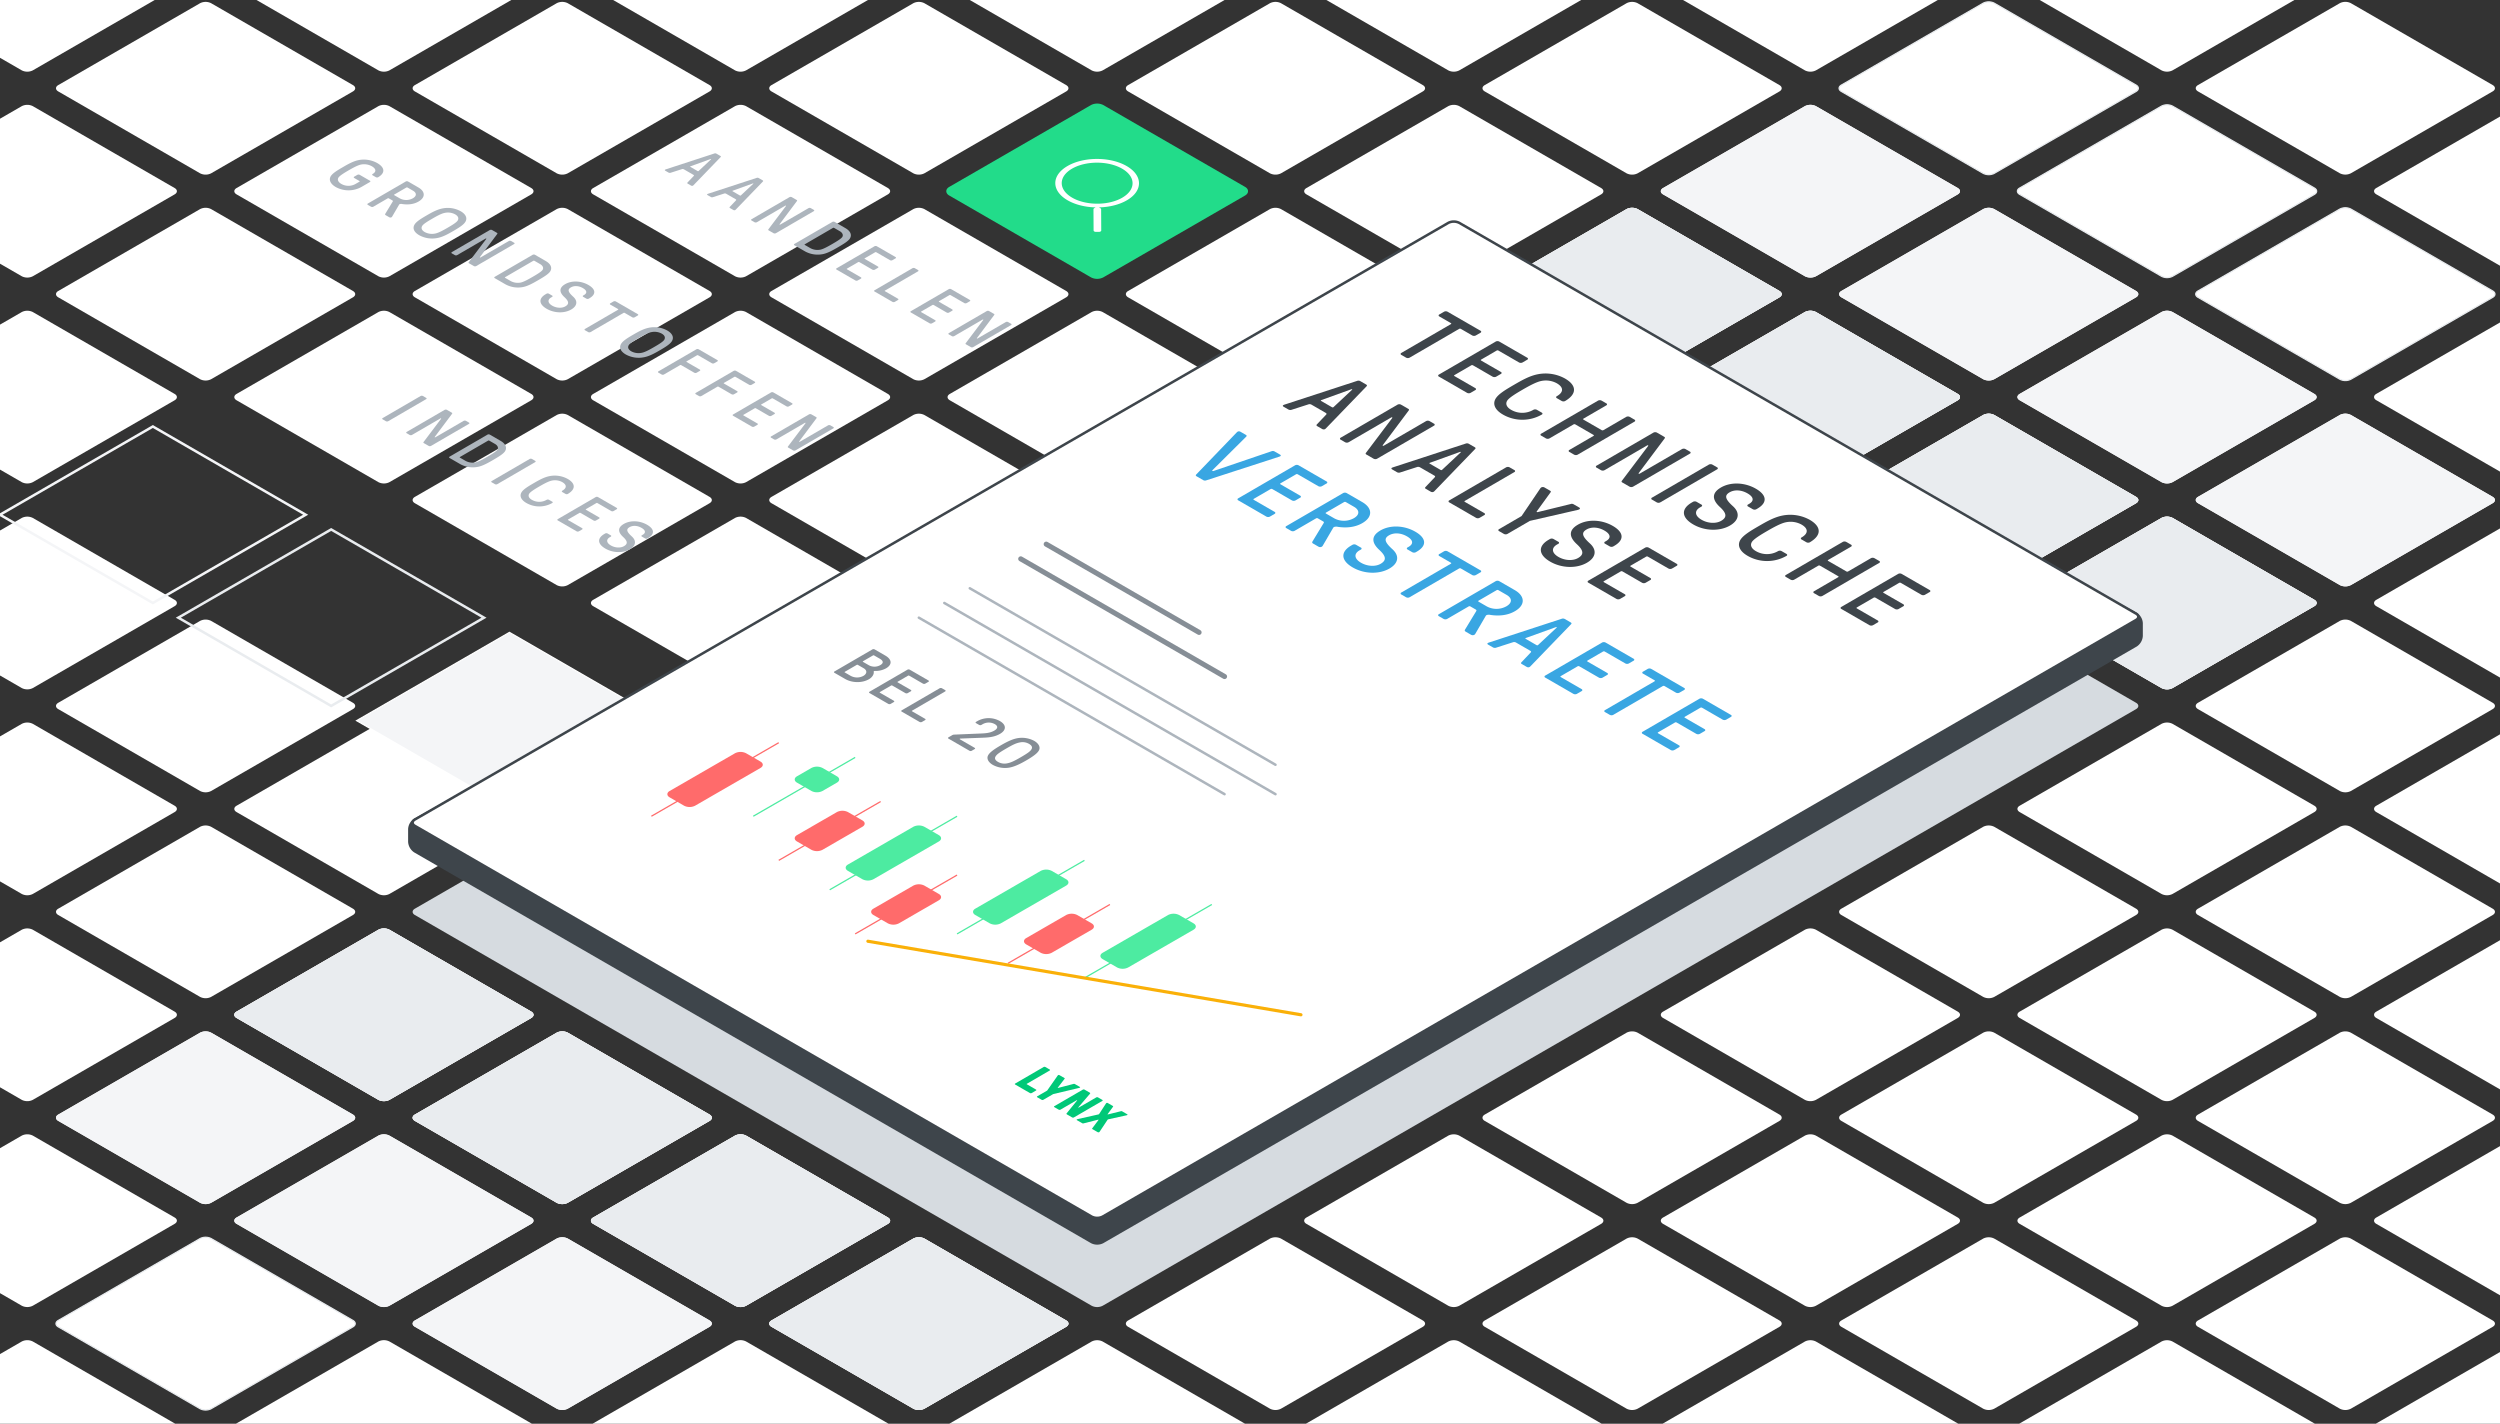 <?xml version="1.0" encoding="UTF-8"?> <svg xmlns="http://www.w3.org/2000/svg" viewBox="0 0 1962.855 1117.856"><rect x="0" y="0" width="1962.855" height="1117.856" fill="#333333" stroke="none"/><defs><style>.cls-1{fill:#fff;}.cls-2{fill:#22dc8a;}.cls-14,.cls-19,.cls-21,.cls-22,.cls-23,.cls-24,.cls-3,.cls-6,.cls-8,.cls-9{fill:none;}.cls-3{stroke:#22dc8a;}.cls-14,.cls-19,.cls-21,.cls-22,.cls-23,.cls-3,.cls-6,.cls-7,.cls-8,.cls-9{stroke-miterlimit:10;}.cls-14,.cls-23,.cls-3,.cls-8,.cls-9{stroke-width:2px;}.cls-4{fill:#e9ecef;}.cls-5,.cls-7{fill:#f4f5f7;}.cls-6,.cls-8{stroke:#e9ecef;}.cls-7{stroke:#fff;}.cls-9{stroke:#f4f5f7;}.cls-10{fill:#d6dbe0;}.cls-11{fill:#adb5bd;}.cls-12{isolation:isolate;}.cls-13{fill:#3e454b;}.cls-14{stroke:#3e454b;}.cls-15{fill:#39a6e2;}.cls-16{fill:#868e96;}.cls-17{fill:#00c878;}.cls-18{fill:#ff6b6b;}.cls-19{stroke:#ff6b6b;}.cls-20{fill:#4deba1;}.cls-21{stroke:#4deba1;}.cls-22{stroke:#fab008;stroke-width:2.5px;}.cls-22,.cls-23,.cls-24{stroke-linecap:round;}.cls-23{stroke:#adb5bd;}.cls-24{stroke:#868e96;stroke-linejoin:round;stroke-width:4px;}</style></defs><g id="Baseline_Grid_copy" data-name="Baseline Grid copy"><path class="cls-1" d="M605.758,395.113c-2.382-1.375-2.382-3.625,0-5L717.1,325.831a9.608,9.608,0,0,1,8.661,0L837.1,390.113c2.382,1.375,2.382,3.625,0,5L725.758,459.4a9.608,9.608,0,0,1-8.661,0Z"></path><path class="cls-1" d="M465.758,314.283c-2.382-1.375-2.382-3.625,0-5L577.1,245a9.608,9.608,0,0,1,8.661,0L697.1,309.283c2.382,1.375,2.382,3.625,0,5L585.758,378.566a9.608,9.608,0,0,1-8.661,0Z"></path><path class="cls-1" d="M325.758,233.454c-2.382-1.375-2.382-3.625,0-5L437.1,164.172a9.608,9.608,0,0,1,8.661,0L557.1,228.454c2.382,1.375,2.382,3.625,0,5L445.758,297.736a9.608,9.608,0,0,1-8.661,0Z"></path><path class="cls-1" d="M185.758,152.625c-2.382-1.375-2.382-3.625,0-5L297.1,83.343a9.608,9.608,0,0,1,8.661,0L417.1,147.625c2.382,1.375,2.382,3.625,0,5L305.758,216.907a9.608,9.608,0,0,1-8.661,0Z"></path><path class="cls-1" d="M45.758,71.8c-2.382-1.375-2.382-3.625,0-5L157.1,2.514a9.608,9.608,0,0,1,8.661,0L277.1,66.8c2.382,1.375,2.382,3.625,0,5L165.758,136.078a9.608,9.608,0,0,1-8.661,0Z"></path><path class="cls-1" d="M-94.242-9.033c-2.382-1.375-2.382-3.625,0-5L17.1-78.315a9.608,9.608,0,0,1,8.661,0L137.1-14.033c2.382,1.375,2.382,3.625,0,5L25.758,55.249a9.608,9.608,0,0,1-8.661,0Z"></path><path class="cls-1" d="M1305.758,799.258c-2.382-1.375-2.382-3.625,0-5L1417.1,729.976a9.608,9.608,0,0,1,8.661,0L1537.1,794.258c2.382,1.375,2.382,3.625,0,5L1425.758,863.54a9.608,9.608,0,0,1-8.661,0Z"></path><path class="cls-1" d="M1445.758,880.087c-2.382-1.375-2.382-3.625,0-5L1557.1,810.805a9.608,9.608,0,0,1,8.661,0L1677.1,875.087c2.382,1.375,2.382,3.625,0,5l-111.339,64.282a9.608,9.608,0,0,1-8.661,0Z"></path><path class="cls-1" d="M1585.758,960.916c-2.382-1.375-2.382-3.625,0-5L1697.1,891.634a9.608,9.608,0,0,1,8.661,0L1817.1,955.916c2.382,1.375,2.382,3.625,0,5L1705.758,1025.2a9.608,9.608,0,0,1-8.661,0Z"></path><path class="cls-1" d="M1725.758,1041.745c-2.382-1.375-2.382-3.625,0-5L1837.1,972.463a9.608,9.608,0,0,1,8.661,0l111.339,64.282c2.382,1.375,2.382,3.625,0,5l-111.339,64.282a9.608,9.608,0,0,1-8.661,0Z"></path><path class="cls-1" d="M1865.758,1122.574c-2.382-1.375-2.382-3.625,0-5l111.339-64.282a9.608,9.608,0,0,1,8.661,0l111.339,64.282c2.382,1.375,2.382,3.625,0,5l-111.339,64.282a9.608,9.608,0,0,1-8.661,0Z"></path><path class="cls-1" d="M465.758,475.942c-2.382-1.375-2.382-3.625,0-5L577.1,406.66a9.608,9.608,0,0,1,8.661,0L697.1,470.942c2.382,1.375,2.382,3.625,0,5L585.758,540.224a9.608,9.608,0,0,1-8.661,0Z"></path><path class="cls-1" d="M325.758,395.113c-2.382-1.375-2.382-3.625,0-5L437.1,325.831a9.608,9.608,0,0,1,8.661,0L557.1,390.113c2.382,1.375,2.382,3.625,0,5L445.758,459.4a9.608,9.608,0,0,1-8.661,0Z"></path><path class="cls-1" d="M185.758,314.283c-2.382-1.375-2.382-3.625,0-5L297.1,245a9.608,9.608,0,0,1,8.661,0L417.1,309.283c2.382,1.375,2.382,3.625,0,5L305.758,378.565a9.608,9.608,0,0,1-8.661,0Z"></path><path class="cls-1" d="M45.758,233.454c-2.382-1.375-2.382-3.625,0-5L157.1,164.172a9.608,9.608,0,0,1,8.661,0L277.1,228.454c2.382,1.375,2.382,3.625,0,5L165.758,297.736a9.608,9.608,0,0,1-8.661,0Z"></path><path class="cls-1" d="M-94.242,152.625c-2.382-1.375-2.382-3.625,0-5L17.1,83.343a9.608,9.608,0,0,1,8.661,0L137.1,147.625c2.382,1.375,2.382,3.625,0,5L25.758,216.907a9.608,9.608,0,0,1-8.661,0Z"></path><path class="cls-1" d="M1165.758,880.087c-2.382-1.375-2.382-3.625,0-5L1277.1,810.805a9.608,9.608,0,0,1,8.661,0L1397.1,875.087c2.382,1.375,2.382,3.625,0,5l-111.339,64.282a9.608,9.608,0,0,1-8.661,0Z"></path><path class="cls-1" d="M1305.758,960.916c-2.382-1.375-2.382-3.625,0-5L1417.1,891.634a9.608,9.608,0,0,1,8.661,0L1537.1,955.916c2.382,1.375,2.382,3.625,0,5L1425.758,1025.2a9.608,9.608,0,0,1-8.661,0Z"></path><path class="cls-1" d="M1445.758,1041.745c-2.382-1.375-2.382-3.625,0-5L1557.1,972.463a9.608,9.608,0,0,1,8.661,0l111.339,64.282c2.382,1.375,2.382,3.625,0,5l-111.339,64.282a9.608,9.608,0,0,1-8.661,0Z"></path><path class="cls-1" d="M1585.758,1122.574c-2.382-1.375-2.382-3.625,0-5l111.339-64.282a9.608,9.608,0,0,1,8.661,0l111.339,64.282c2.382,1.375,2.382,3.625,0,5l-111.339,64.282a9.608,9.608,0,0,1-8.661,0Z"></path><path class="cls-1" d="M-94.242,314.283c-2.382-1.375-2.382-3.625,0-5L17.1,245a9.608,9.608,0,0,1,8.661,0L137.1,309.283c2.382,1.375,2.382,3.625,0,5L25.758,378.565a9.608,9.608,0,0,1-8.661,0Z"></path><path class="cls-1" d="M1025.758,960.916c-2.382-1.375-2.382-3.625,0-5L1137.1,891.634a9.608,9.608,0,0,1,8.661,0L1257.1,955.916c2.382,1.375,2.382,3.625,0,5L1145.758,1025.2a9.608,9.608,0,0,1-8.661,0Z"></path><path class="cls-1" d="M1165.758,1041.745c-2.382-1.375-2.382-3.625,0-5L1277.1,972.463a9.608,9.608,0,0,1,8.661,0l111.339,64.282c2.382,1.375,2.382,3.625,0,5l-111.339,64.282a9.608,9.608,0,0,1-8.661,0Z"></path><path class="cls-1" d="M1305.758,1122.574c-2.382-1.375-2.382-3.625,0-5l111.339-64.282a9.608,9.608,0,0,1,8.661,0l111.339,64.282c2.382,1.375,2.382,3.625,0,5l-111.339,64.282a9.608,9.608,0,0,1-8.661,0Z"></path><path class="cls-1" d="M185.758,637.6c-2.382-1.375-2.382-3.625,0-5L297.1,568.318a9.608,9.608,0,0,1,8.661,0L417.1,632.6c2.382,1.375,2.382,3.625,0,5L305.758,701.882a9.608,9.608,0,0,1-8.661,0Z"></path><path class="cls-1" d="M45.758,556.771c-2.382-1.375-2.382-3.625,0-5L157.1,487.489a9.608,9.608,0,0,1,8.661,0L277.1,551.771c2.382,1.375,2.382,3.625,0,5L165.758,621.053a9.608,9.608,0,0,1-8.661,0Z"></path><path class="cls-1" d="M-94.242,475.941c-2.382-1.375-2.382-3.625,0-5L17.1,406.66a9.608,9.608,0,0,1,8.661,0L137.1,470.941c2.382,1.375,2.382,3.625,0,5L25.758,540.224a9.608,9.608,0,0,1-8.661,0Z"></path><path class="cls-1" d="M885.758,1041.745c-2.382-1.375-2.382-3.625,0-5L997.1,972.463a9.608,9.608,0,0,1,8.661,0l111.339,64.282c2.382,1.375,2.382,3.625,0,5l-111.339,64.282a9.608,9.608,0,0,1-8.661,0Z"></path><path class="cls-1" d="M1025.758,1122.574c-2.382-1.375-2.382-3.625,0-5l111.339-64.282a9.608,9.608,0,0,1,8.661,0l111.339,64.282c2.382,1.375,2.382,3.625,0,5l-111.339,64.282a9.608,9.608,0,0,1-8.661,0Z"></path><path class="cls-1" d="M325.758,880.087c-2.382-1.375-2.382-3.625,0-5L437.1,810.805a9.608,9.608,0,0,1,8.661,0L557.1,875.087c2.382,1.375,2.382,3.625,0,5L445.758,944.369a9.608,9.608,0,0,1-8.661,0Z"></path><path class="cls-1" d="M185.758,799.258c-2.382-1.375-2.382-3.625,0-5L297.1,729.976a9.608,9.608,0,0,1,8.661,0L417.1,794.258c2.382,1.375,2.382,3.625,0,5L305.758,863.54a9.608,9.608,0,0,1-8.661,0Z"></path><path class="cls-1" d="M45.758,718.429c-2.382-1.375-2.382-3.625,0-5L157.1,649.147a9.608,9.608,0,0,1,8.661,0L277.1,713.429c2.382,1.375,2.382,3.625,0,5L165.758,782.711a9.608,9.608,0,0,1-8.661,0Z"></path><path class="cls-1" d="M-94.242,637.6c-2.382-1.375-2.382-3.625,0-5L17.1,568.318a9.608,9.608,0,0,1,8.661,0L137.1,632.6c2.382,1.375,2.382,3.625,0,5L25.758,701.882a9.608,9.608,0,0,1-8.661,0Z"></path><path class="cls-1" d="M465.758,960.916c-2.382-1.375-2.382-3.625,0-5L577.1,891.634a9.608,9.608,0,0,1,8.661,0L697.1,955.916c2.382,1.375,2.382,3.625,0,5L585.758,1025.2a9.608,9.608,0,0,1-8.661,0Z"></path><path class="cls-1" d="M605.758,1041.745c-2.382-1.375-2.382-3.625,0-5L717.1,972.463a9.608,9.608,0,0,1,8.661,0L837.1,1036.745c2.382,1.375,2.382,3.625,0,5l-111.339,64.282a9.608,9.608,0,0,1-8.661,0Z"></path><path class="cls-1" d="M745.758,1122.574c-2.382-1.375-2.382-3.625,0-5L857.1,1053.292a9.608,9.608,0,0,1,8.661,0L977.1,1117.574c2.382,1.375,2.382,3.625,0,5l-111.339,64.282a9.608,9.608,0,0,1-8.661,0Z"></path><path class="cls-1" d="M-94.242,799.258c-2.382-1.375-2.382-3.625,0-5L17.1,729.976a9.608,9.608,0,0,1,8.661,0L137.1,794.258c2.382,1.375,2.382,3.625,0,5L25.758,863.54a9.608,9.608,0,0,1-8.661,0Z"></path><path class="cls-1" d="M185.758,799.243c-2.382-1.375-2.382-3.625,0-5L297.1,729.961a9.608,9.608,0,0,1,8.661,0L417.1,794.243c2.382,1.375,2.382,3.625,0,5L305.758,863.525a9.608,9.608,0,0,1-8.661,0Z"></path><path class="cls-1" d="M45.758,880.072c-2.382-1.375-2.382-3.625,0-5L157.1,810.79a9.608,9.608,0,0,1,8.661,0L277.1,875.072c2.382,1.375,2.382,3.625,0,5L165.758,944.354a9.608,9.608,0,0,1-8.661,0Z"></path><path class="cls-1" d="M-94.242,960.9c-2.382-1.375-2.382-3.625,0-5L17.1,891.619a9.608,9.608,0,0,1,8.661,0L137.1,955.9c2.382,1.375,2.382,3.625,0,5L25.758,1025.183a9.608,9.608,0,0,1-8.661,0Z"></path><path class="cls-1" d="M325.758,880.058c-2.382-1.375-2.382-3.625,0-5L437.1,810.776a9.608,9.608,0,0,1,8.661,0L557.1,875.058c2.382,1.375,2.382,3.625,0,5L445.758,944.34a9.608,9.608,0,0,1-8.661,0Z"></path><path class="cls-1" d="M185.758,960.887c-2.382-1.375-2.382-3.625,0-5L297.1,891.605a9.608,9.608,0,0,1,8.661,0L417.1,955.887c2.382,1.375,2.382,3.625,0,5l-111.339,64.282a9.608,9.608,0,0,1-8.661,0Z"></path><path class="cls-1" d="M45.758,1041.716c-2.382-1.375-2.382-3.625,0-5L157.1,972.434a9.608,9.608,0,0,1,8.661,0L277.1,1036.716c2.382,1.375,2.382,3.625,0,5L165.758,1106a9.608,9.608,0,0,1-8.661,0Z"></path><path class="cls-1" d="M-94.242,1122.545c-2.382-1.375-2.382-3.625,0-5L17.1,1053.263a9.608,9.608,0,0,1,8.661,0L137.1,1117.545c2.382,1.375,2.382,3.625,0,5L25.758,1186.827a9.608,9.608,0,0,1-8.661,0Z"></path><path class="cls-1" d="M465.758,960.872c-2.382-1.375-2.382-3.625,0-5L577.1,891.59a9.606,9.606,0,0,1,8.66,0L697.1,955.872c2.381,1.375,2.381,3.625,0,5l-111.34,64.282a9.606,9.606,0,0,1-8.66,0Z"></path><path class="cls-1" d="M325.758,1041.7c-2.382-1.375-2.382-3.625,0-5L437.1,972.419a9.606,9.606,0,0,1,8.66,0L557.1,1036.7c2.381,1.375,2.381,3.625,0,5l-111.34,64.282a9.606,9.606,0,0,1-8.66,0Z"></path><path class="cls-1" d="M185.758,1122.53c-2.382-1.375-2.382-3.625,0-5l111.34-64.282a9.606,9.606,0,0,1,8.66,0L417.1,1117.53c2.381,1.375,2.381,3.625,0,5l-111.34,64.283a9.606,9.606,0,0,1-8.66,0Z"></path><path class="cls-1" d="M605.758,1041.687c-2.382-1.375-2.382-3.625,0-5L717.1,972.405a9.606,9.606,0,0,1,8.66,0l111.34,64.282c2.381,1.375,2.381,3.625,0,5l-111.34,64.282a9.606,9.606,0,0,1-8.66,0Z"></path><path class="cls-1" d="M465.758,1122.516c-2.382-1.375-2.382-3.625,0-5l111.34-64.282a9.606,9.606,0,0,1,8.66,0l111.34,64.282c2.381,1.375,2.381,3.625,0,5L585.758,1186.8a9.606,9.606,0,0,1-8.66,0Z"></path><path class="cls-1" d="M745.758,314.283c-2.382-1.375-2.382-3.625,0-5L857.1,245a9.608,9.608,0,0,1,8.661,0L977.1,309.283c2.382,1.375,2.382,3.625,0,5L865.758,378.565a9.608,9.608,0,0,1-8.661,0Z"></path><path class="cls-1" d="M605.758,233.454c-2.382-1.375-2.382-3.625,0-5L717.1,164.172a9.608,9.608,0,0,1,8.661,0L837.1,228.454c2.382,1.375,2.382,3.625,0,5L725.758,297.736a9.608,9.608,0,0,1-8.661,0Z"></path><path class="cls-1" d="M465.758,152.625c-2.382-1.375-2.382-3.625,0-5L577.1,83.343a9.608,9.608,0,0,1,8.661,0L697.1,147.625c2.382,1.375,2.382,3.625,0,5L585.758,216.907a9.608,9.608,0,0,1-8.661,0Z"></path><path class="cls-1" d="M325.758,71.8c-2.382-1.375-2.382-3.625,0-5L437.1,2.514a9.608,9.608,0,0,1,8.661,0L557.1,66.8c2.382,1.375,2.382,3.625,0,5L445.758,136.078a9.608,9.608,0,0,1-8.661,0Z"></path><path class="cls-1" d="M185.758-9.033c-2.382-1.375-2.382-3.625,0-5L297.1-78.315a9.608,9.608,0,0,1,8.661,0L417.1-14.033c2.382,1.375,2.382,3.625,0,5L305.758,55.249a9.608,9.608,0,0,1-8.661,0Z"></path><path class="cls-1" d="M1445.758,718.429c-2.382-1.375-2.382-3.625,0-5L1557.1,649.147a9.608,9.608,0,0,1,8.661,0L1677.1,713.429c2.382,1.375,2.382,3.625,0,5l-111.339,64.282a9.608,9.608,0,0,1-8.661,0Z"></path><path class="cls-1" d="M1585.758,799.258c-2.382-1.375-2.382-3.625,0-5L1697.1,729.976a9.608,9.608,0,0,1,8.661,0L1817.1,794.258c2.382,1.375,2.382,3.625,0,5L1705.758,863.54a9.608,9.608,0,0,1-8.661,0Z"></path><path class="cls-1" d="M1725.758,880.087c-2.382-1.375-2.382-3.625,0-5L1837.1,810.805a9.608,9.608,0,0,1,8.661,0L1957.1,875.087c2.382,1.375,2.382,3.625,0,5l-111.339,64.282a9.608,9.608,0,0,1-8.661,0Z"></path><path class="cls-1" d="M1865.758,960.916c-2.382-1.375-2.382-3.625,0-5L1977.1,891.634a9.608,9.608,0,0,1,8.661,0L2097.1,955.916c2.382,1.375,2.382,3.625,0,5L1985.758,1025.2a9.608,9.608,0,0,1-8.661,0Z"></path><path class="cls-1" d="M885.758,233.454c-2.382-1.375-2.382-3.625,0-5L997.1,164.172a9.608,9.608,0,0,1,8.661,0L1117.1,228.454c2.382,1.375,2.382,3.625,0,5l-111.339,64.282a9.608,9.608,0,0,1-8.661,0Z"></path><path class="cls-2" d="M745.758,152.625c-2.382-1.375-2.382-3.625,0-5L857.1,83.343a9.608,9.608,0,0,1,8.661,0L977.1,147.625c2.382,1.375,2.382,3.625,0,5L865.758,216.907a9.608,9.608,0,0,1-8.661,0Z"></path><path class="cls-3" d="M745.758,152.625c-2.382-1.375-2.382-3.625,0-5L857.1,83.343a9.608,9.608,0,0,1,8.661,0L977.1,147.625c2.382,1.375,2.382,3.625,0,5L865.758,216.907a9.608,9.608,0,0,1-8.661,0Z"></path><path class="cls-1" d="M605.758,71.8c-2.382-1.375-2.382-3.625,0-5L717.1,2.514a9.608,9.608,0,0,1,8.661,0L837.1,66.8c2.382,1.375,2.382,3.625,0,5L725.758,136.078a9.608,9.608,0,0,1-8.661,0Z"></path><path class="cls-1" d="M465.758-9.033c-2.382-1.375-2.382-3.625,0-5L577.1-78.315a9.608,9.608,0,0,1,8.661,0L697.1-14.033c2.382,1.375,2.382,3.625,0,5L585.758,55.249a9.608,9.608,0,0,1-8.661,0Z"></path><path class="cls-1" d="M1585.758,637.6c-2.382-1.375-2.382-3.625,0-5L1697.1,568.318a9.608,9.608,0,0,1,8.661,0L1817.1,632.6c2.382,1.375,2.382,3.625,0,5l-111.339,64.282a9.608,9.608,0,0,1-8.661,0Z"></path><path class="cls-1" d="M1725.758,718.429c-2.382-1.375-2.382-3.625,0-5L1837.1,649.147a9.608,9.608,0,0,1,8.661,0L1957.1,713.429c2.382,1.375,2.382,3.625,0,5l-111.339,64.282a9.608,9.608,0,0,1-8.661,0Z"></path><path class="cls-1" d="M1865.758,799.258c-2.382-1.375-2.382-3.625,0-5L1977.1,729.976a9.608,9.608,0,0,1,8.661,0L2097.1,794.258c2.382,1.375,2.382,3.625,0,5L1985.758,863.54a9.608,9.608,0,0,1-8.661,0Z"></path><path class="cls-1" d="M1305.758,314.283c-2.382-1.375-2.382-3.625,0-5L1417.1,245a9.608,9.608,0,0,1,8.661,0L1537.1,309.283c2.382,1.375,2.382,3.625,0,5l-111.339,64.282a9.608,9.608,0,0,1-8.661,0Z"></path><path class="cls-1" d="M1165.758,233.454c-2.382-1.375-2.382-3.625,0-5L1277.1,164.172a9.608,9.608,0,0,1,8.661,0L1397.1,228.454c2.382,1.375,2.382,3.625,0,5l-111.339,64.282a9.608,9.608,0,0,1-8.661,0Z"></path><path class="cls-1" d="M1025.758,152.625c-2.382-1.375-2.382-3.625,0-5L1137.1,83.343a9.608,9.608,0,0,1,8.661,0L1257.1,147.625c2.382,1.375,2.382,3.625,0,5l-111.339,64.282a9.608,9.608,0,0,1-8.661,0Z"></path><path class="cls-1" d="M885.758,71.8c-2.382-1.375-2.382-3.625,0-5L997.1,2.514a9.608,9.608,0,0,1,8.661,0L1117.1,66.8c2.382,1.375,2.382,3.625,0,5l-111.339,64.282a9.608,9.608,0,0,1-8.661,0Z"></path><path class="cls-1" d="M745.758-9.033c-2.382-1.375-2.382-3.625,0-5L857.1-78.315a9.608,9.608,0,0,1,8.661,0L977.1-14.033c2.382,1.375,2.382,3.625,0,5L865.758,55.249a9.608,9.608,0,0,1-8.661,0Z"></path><path class="cls-1" d="M1445.758,395.112c-2.382-1.375-2.382-3.625,0-5L1557.1,325.83a9.608,9.608,0,0,1,8.661,0L1677.1,390.112c2.382,1.375,2.382,3.625,0,5l-111.339,64.282a9.608,9.608,0,0,1-8.661,0Z"></path><path class="cls-1" d="M1585.758,475.941c-2.382-1.375-2.382-3.625,0-5L1697.1,406.659a9.608,9.608,0,0,1,8.661,0L1817.1,470.941c2.382,1.375,2.382,3.625,0,5l-111.339,64.282a9.608,9.608,0,0,1-8.661,0Z"></path><path class="cls-1" d="M1725.758,556.77c-2.382-1.375-2.382-3.625,0-5L1837.1,487.488a9.608,9.608,0,0,1,8.661,0L1957.1,551.77c2.382,1.375,2.382,3.625,0,5l-111.339,64.282a9.608,9.608,0,0,1-8.661,0Z"></path><path class="cls-1" d="M1865.758,637.6c-2.382-1.375-2.382-3.625,0-5L1977.1,568.317a9.608,9.608,0,0,1,8.661,0L2097.1,632.6c2.382,1.375,2.382,3.625,0,5l-111.339,64.282a9.608,9.608,0,0,1-8.661,0Z"></path><path class="cls-1" d="M1165.758,71.8c-2.382-1.375-2.382-3.625,0-5L1277.1,2.514a9.608,9.608,0,0,1,8.661,0L1397.1,66.8c2.382,1.375,2.382,3.625,0,5l-111.339,64.282a9.608,9.608,0,0,1-8.661,0Z"></path><path class="cls-1" d="M1025.758-9.033c-2.382-1.375-2.382-3.625,0-5L1137.1-78.315a9.608,9.608,0,0,1,8.661,0L1257.1-14.033c2.382,1.375,2.382,3.625,0,5L1145.758,55.249a9.608,9.608,0,0,1-8.661,0Z"></path><path class="cls-1" d="M1865.758,475.941c-2.382-1.375-2.382-3.625,0-5L1977.1,406.659a9.608,9.608,0,0,1,8.661,0L2097.1,470.941c2.382,1.375,2.382,3.625,0,5l-111.339,64.282a9.608,9.608,0,0,1-8.661,0Z"></path><path class="cls-1" d="M1305.758-9.034c-2.382-1.375-2.382-3.625,0-5L1417.1-78.316a9.608,9.608,0,0,1,8.661,0L1537.1-14.034c2.382,1.375,2.382,3.625,0,5L1425.758,55.249a9.608,9.608,0,0,1-8.661,0Z"></path><path class="cls-1" d="M1165.758,233.441c-2.382-1.375-2.382-3.625,0-5L1277.1,164.159a9.608,9.608,0,0,1,8.661,0L1397.1,228.441c2.382,1.375,2.382,3.625,0,5l-111.339,64.282a9.608,9.608,0,0,1-8.661,0Z"></path><path class="cls-1" d="M1305.758,152.611c-2.382-1.375-2.382-3.625,0-5L1417.1,83.329a9.608,9.608,0,0,1,8.661,0L1537.1,147.611c2.382,1.375,2.382,3.625,0,5l-111.339,64.282a9.608,9.608,0,0,1-8.661,0Z"></path><path class="cls-1" d="M1445.758,71.782c-2.382-1.375-2.382-3.625,0-5L1557.1,2.5a9.608,9.608,0,0,1,8.661,0L1677.1,66.782c2.382,1.375,2.382,3.625,0,5l-111.339,64.282a9.608,9.608,0,0,1-8.661,0Z"></path><path class="cls-1" d="M1585.758-9.047c-2.382-1.375-2.382-3.625,0-5L1697.1-78.329a9.608,9.608,0,0,1,8.661,0L1817.1-14.047c2.382,1.375,2.382,3.625,0,5L1705.758,55.235a9.608,9.608,0,0,1-8.661,0Z"></path><path class="cls-1" d="M1305.758,314.256c-2.382-1.375-2.382-3.625,0-5l111.34-64.282a9.606,9.606,0,0,1,8.66,0l111.34,64.282c2.381,1.375,2.381,3.625,0,5l-111.34,64.282a9.606,9.606,0,0,1-8.66,0Z"></path><path class="cls-1" d="M1445.758,233.427c-2.382-1.375-2.382-3.625,0-5l111.34-64.282a9.606,9.606,0,0,1,8.66,0l111.34,64.282c2.381,1.375,2.381,3.625,0,5l-111.34,64.282a9.606,9.606,0,0,1-8.66,0Z"></path><path class="cls-1" d="M1585.758,152.6c-2.382-1.375-2.382-3.625,0-5L1697.1,83.316a9.606,9.606,0,0,1,8.66,0L1817.1,147.6c2.381,1.375,2.381,3.625,0,5l-111.34,64.282a9.606,9.606,0,0,1-8.66,0Z"></path><path class="cls-1" d="M1725.758,71.769c-2.382-1.375-2.382-3.625,0-5L1837.1,2.487a9.606,9.606,0,0,1,8.66,0L1957.1,66.769c2.381,1.375,2.381,3.625,0,5l-111.34,64.282a9.606,9.606,0,0,1-8.66,0Z"></path><path class="cls-1" d="M1445.758,395.072c-2.382-1.375-2.382-3.625,0-5L1557.1,325.79a9.606,9.606,0,0,1,8.66,0l111.34,64.282c2.381,1.375,2.381,3.625,0,5l-111.34,64.282a9.606,9.606,0,0,1-8.66,0Z"></path><path class="cls-1" d="M1585.758,314.243c-2.382-1.375-2.382-3.625,0-5l111.34-64.282a9.606,9.606,0,0,1,8.66,0l111.34,64.282c2.381,1.375,2.381,3.625,0,5l-111.34,64.282a9.606,9.606,0,0,1-8.66,0Z"></path><path class="cls-1" d="M1725.758,233.414c-2.382-1.375-2.382-3.625,0-5l111.34-64.282a9.606,9.606,0,0,1,8.66,0l111.34,64.282c2.381,1.375,2.381,3.625,0,5L1845.758,297.7a9.606,9.606,0,0,1-8.66,0Z"></path><path class="cls-1" d="M1865.758,152.584c-2.382-1.375-2.382-3.625,0-5L1977.1,83.3a9.606,9.606,0,0,1,8.66,0l111.34,64.282c2.381,1.375,2.381,3.625,0,5l-111.34,64.282a9.606,9.606,0,0,1-8.66,0Z"></path><path class="cls-1" d="M1585.758,475.888c-2.382-1.375-2.382-3.625,0-5l111.34-64.282a9.606,9.606,0,0,1,8.66,0l111.34,64.282c2.381,1.375,2.381,3.625,0,5l-111.34,64.282a9.606,9.606,0,0,1-8.66,0Z"></path><path class="cls-1" d="M1725.758,395.059c-2.382-1.375-2.382-3.625,0-5l111.34-64.282a9.606,9.606,0,0,1,8.66,0l111.34,64.282c2.381,1.375,2.381,3.625,0,5l-111.34,64.282a9.606,9.606,0,0,1-8.66,0Z"></path><path class="cls-1" d="M1865.758,314.229c-2.382-1.375-2.382-3.625,0-5l111.34-64.282a9.606,9.606,0,0,1,8.66,0l111.34,64.282c2.381,1.375,2.381,3.625,0,5l-111.34,64.282a9.606,9.606,0,0,1-8.66,0Z"></path><path class="cls-1" d="M864.634,180.965c0,.609-.847,1.1-1.89,1.1h-2.215a2.722,2.722,0,0,1-1.346-.32.949.949,0,0,1-.557-.778l-.094-16.692a.954.954,0,0,1,.55-.777l1.135-.66c-7.962-.188-15.851-2.031-21.955-5.555-12.878-7.435-12.946-19.482-.151-26.917s33.591-7.435,46.469,0,12.939,19.478.145,26.913c-6.07,3.528-13.926,5.371-21.9,5.555l1.155.667a.965.965,0,0,1,.565.774ZM841.827,155.21c10.9,6.292,28.482,6.3,39.316,0s10.771-16.481-.128-22.774-28.482-6.3-39.316,0-10.777,16.477.128,22.773"></path><path class="cls-4" d="M325.758,880.087c-2.382-1.375-2.382-3.625,0-5L437.1,810.805a9.608,9.608,0,0,1,8.661,0L557.1,875.087c2.382,1.375,2.382,3.625,0,5L445.758,944.369a9.608,9.608,0,0,1-8.661,0Z"></path><path class="cls-4" d="M185.758,799.258c-2.382-1.375-2.382-3.625,0-5L297.1,729.976a9.608,9.608,0,0,1,8.661,0L417.1,794.258c2.382,1.375,2.382,3.625,0,5L305.758,863.54a9.608,9.608,0,0,1-8.661,0Z"></path><path class="cls-4" d="M465.758,960.916c-2.382-1.375-2.382-3.625,0-5L577.1,891.634a9.608,9.608,0,0,1,8.661,0L697.1,955.916c2.382,1.375,2.382,3.625,0,5L585.758,1025.2a9.608,9.608,0,0,1-8.661,0Z"></path><path class="cls-4" d="M605.758,1041.745c-2.382-1.375-2.382-3.625,0-5L717.1,972.463a9.608,9.608,0,0,1,8.661,0L837.1,1036.745c2.382,1.375,2.382,3.625,0,5l-111.339,64.282a9.608,9.608,0,0,1-8.661,0Z"></path><path class="cls-5" d="M185.758,960.916c-2.382-1.375-2.382-3.625,0-5L297.1,891.634a9.608,9.608,0,0,1,8.661,0L417.1,955.916c2.382,1.375,2.382,3.625,0,5L305.758,1025.2a9.608,9.608,0,0,1-8.661,0Z"></path><path class="cls-5" d="M45.758,880.087c-2.382-1.375-2.382-3.625,0-5L157.1,810.805a9.608,9.608,0,0,1,8.661,0L277.1,875.087c2.382,1.375,2.382,3.625,0,5L165.758,944.369a9.608,9.608,0,0,1-8.661,0Z"></path><path class="cls-5" d="M325.758,1041.745c-2.382-1.375-2.382-3.625,0-5L437.1,972.463a9.608,9.608,0,0,1,8.661,0L557.1,1036.745c2.382,1.375,2.382,3.625,0,5l-111.339,64.282a9.608,9.608,0,0,1-8.661,0Z"></path><path class="cls-6" d="M45.758,1041.745c-2.382-1.375-2.382-3.625,0-5L157.1,972.463a9.608,9.608,0,0,1,8.661,0L277.1,1036.745c2.382,1.375,2.382,3.625,0,5l-111.339,64.282a9.608,9.608,0,0,1-8.661,0Z"></path><path class="cls-4" d="M1305.758,314.283c-2.382-1.375-2.382-3.625,0-5L1417.1,245a9.608,9.608,0,0,1,8.661,0L1537.1,309.283c2.382,1.375,2.382,3.625,0,5l-111.339,64.282a9.608,9.608,0,0,1-8.661,0Z"></path><path class="cls-4" d="M1165.758,233.454c-2.382-1.375-2.382-3.625,0-5L1277.1,164.172a9.608,9.608,0,0,1,8.661,0L1397.1,228.454c2.382,1.375,2.382,3.625,0,5l-111.339,64.282a9.608,9.608,0,0,1-8.661,0Z"></path><path class="cls-4" d="M1445.758,395.112c-2.382-1.375-2.382-3.625,0-5L1557.1,325.83a9.608,9.608,0,0,1,8.661,0L1677.1,390.112c2.382,1.375,2.382,3.625,0,5l-111.339,64.282a9.608,9.608,0,0,1-8.661,0Z"></path><path class="cls-4" d="M1585.758,475.941c-2.382-1.375-2.382-3.625,0-5L1697.1,406.659a9.608,9.608,0,0,1,8.661,0L1817.1,470.941c2.382,1.375,2.382,3.625,0,5l-111.339,64.282a9.608,9.608,0,0,1-8.661,0Z"></path><path class="cls-5" d="M1305.758,152.625c-2.382-1.375-2.382-3.625,0-5L1417.1,83.343a9.608,9.608,0,0,1,8.661,0L1537.1,147.625c2.382,1.375,2.382,3.625,0,5l-111.339,64.282a9.608,9.608,0,0,1-8.661,0Z"></path><path class="cls-6" d="M1445.758,71.8c-2.382-1.375-2.382-3.625,0-5L1557.1,2.514a9.608,9.608,0,0,1,8.661,0L1677.1,66.8c2.382,1.375,2.382,3.625,0,5l-111.339,64.282a9.608,9.608,0,0,1-8.661,0Z"></path><path class="cls-5" d="M1445.758,233.454c-2.382-1.375-2.382-3.625,0-5L1557.1,164.172a9.608,9.608,0,0,1,8.661,0L1677.1,228.454c2.382,1.375,2.382,3.625,0,5l-111.339,64.282a9.608,9.608,0,0,1-8.661,0Z"></path><path class="cls-6" d="M1585.758,152.625c-2.382-1.375-2.382-3.625,0-5L1697.1,83.343a9.608,9.608,0,0,1,8.661,0L1817.1,147.625c2.382,1.375,2.382,3.625,0,5l-111.339,64.282a9.608,9.608,0,0,1-8.661,0Z"></path><path class="cls-5" d="M1585.758,314.283c-2.382-1.375-2.382-3.625,0-5L1697.1,245a9.608,9.608,0,0,1,8.661,0L1817.1,309.283c2.382,1.375,2.382,3.625,0,5l-111.339,64.282a9.608,9.608,0,0,1-8.661,0Z"></path><path class="cls-6" d="M1725.758,233.454c-2.382-1.375-2.382-3.625,0-5L1837.1,164.172a9.608,9.608,0,0,1,8.661,0L1957.1,228.454c2.382,1.375,2.382,3.625,0,5l-111.339,64.282a9.608,9.608,0,0,1-8.661,0Z"></path><path class="cls-5" d="M1725.758,395.112c-2.382-1.375-2.382-3.625,0-5L1837.1,325.83a9.608,9.608,0,0,1,8.661,0L1957.1,390.112c2.382,1.375,2.382,3.625,0,5l-111.339,64.282a9.608,9.608,0,0,1-8.661,0Z"></path><polygon class="cls-7" points="280 565.804 400 496.522 520 565.804 400 635.086 280 565.804"></polygon><polygon class="cls-8" points="140 484.975 260 415.693 380 484.975 260 554.257 140 484.975"></polygon><polygon class="cls-9" points="0 404.146 120 334.864 240 404.146 120 473.428 0 404.146"></polygon></g><g id="Artwork"><path class="cls-10" d="M325.758,718.429c-2.382-1.375-2.382-3.625,0-5L1137.1,245a9.608,9.608,0,0,1,8.661,0L1677.1,551.77c2.382,1.375,2.382,3.625,0,5L865.758,1025.2a9.608,9.608,0,0,1-8.661,0Z"></path><path class="cls-11" d="M703.1,201.81a.554.554,0,0,1,.006,1.047l-2.48,1.441a1.985,1.985,0,0,1-1.807,0l-10.8-6.237a.946.946,0,0,0-.917,0l-8.113,4.715c-.272.159-.271.372,0,.531l10.3,5.95a.553.553,0,0,1,.006,1.046l-2.48,1.442a2,2,0,0,1-1.807,0l-10.3-5.95a.941.941,0,0,0-.91,0L665,210.9c-.267.155-.265.369.009.527L675.9,217.72a.554.554,0,0,1,.006,1.047l-2.48,1.441a2,2,0,0,1-1.807,0l-14.755-8.518a.554.554,0,0,1-.006-1.047l29.768-17.3a2.006,2.006,0,0,1,1.808,0Z"></path><path class="cls-11" d="M667.347,187.18c-1.254,2.1-5.129,4.453-9.329,6.893s-8.253,4.693-11.87,5.426a20.522,20.522,0,0,1-13.993-2.075l-8.4-4.847a.554.554,0,0,1-.006-1.047l29.769-17.3a2,2,0,0,1,1.807,0l8.4,4.848C667.811,181.437,668.961,184.452,667.347,187.18Zm-23.433,8.884c2.486-.446,6.318-2.621,9.654-4.56s7.085-4.169,7.847-5.611c.844-1.6-.2-3.3-1.972-4.327l-4.539-2.621a.938.938,0,0,0-.91,0l-22.1,12.842c-.266.155-.265.369,0,.524l4.54,2.621a11.782,11.782,0,0,0,7.477,1.128"></path><path class="cls-11" d="M638.921,164.757a.554.554,0,0,1,.006,1.047l-29.769,17.3a2,2,0,0,1-1.807,0l-3.767-2.175c-.5-.291-.55-.523-.2-1l13.569-17.981c.227-.288.22-.4.086-.472a.578.578,0,0,0-.54.055l-22.278,12.946a2,2,0,0,1-1.813,0l-2.312-1.335a.554.554,0,0,1,0-1.047l29.768-17.3a2,2,0,0,1,1.807,0l3.767,2.175c.5.287.551.523.184,1l-13.384,17.874c-.222.292-.221.395-.087.472a.583.583,0,0,0,.547-.051l22.1-12.843a2,2,0,0,1,1.807,0Z"></path><path class="cls-11" d="M577.813,164.433a2.552,2.552,0,0,1-.634.523,1.561,1.561,0,0,1-1.4-.081l-2.631-1.519a.53.53,0,0,1-.189-.888l4.9-5.164c.316-.288.181-.631-.228-.867l-7.534-4.349a1.929,1.929,0,0,0-1.5-.129l-8.9,2.856a2.042,2.042,0,0,1-1.534-.107l-2.637-1.522c-.453-.262-.462-.627-.145-.811a4.016,4.016,0,0,1,.908-.365l37.8-12.345a1.95,1.95,0,0,1,1.541.1l3.18,1.836c.408.236.5.6.183.892Zm3.062-10.982a.675.675,0,0,0,.859-.077l9.629-9.02c.139-.133.183-.21.094-.262l-.09-.052c-.095-.055-.229-.029-.457.052L575.375,149.7c-.451.158-.4.339-.131.5l5.631,3.251"></path><path class="cls-11" d="M544.632,145.276a2.6,2.6,0,0,1-.634.523,1.571,1.571,0,0,1-1.4-.081l-2.631-1.519a.538.538,0,0,1-.2-.892l4.91-5.161c.31-.291.174-.634-.234-.87l-7.534-4.349a1.931,1.931,0,0,0-1.5-.129l-8.9,2.857a2.033,2.033,0,0,1-1.535-.107l-2.63-1.519c-.453-.262-.462-.627-.145-.811a4.266,4.266,0,0,1,.9-.369l37.8-12.345a1.965,1.965,0,0,1,1.541.1l3.179,1.836c.409.236.5.605.183.892Zm3.056-10.985a.671.671,0,0,0,.859-.078l9.635-9.016c.139-.133.183-.21.087-.266l-.089-.051c-.089-.052-.223-.026-.451.055l-15.535,5.61c-.457.155-.4.34-.137.494l5.631,3.252"></path><g class="cls-12"><path class="cls-11" d="M720.759,212.006a.554.554,0,0,1,.006,1.047l-25.937,15.073c-.266.155-.265.369,0,.524L705,234.522a.554.554,0,0,1,.006,1.047l-2.481,1.441a2,2,0,0,1-1.807,0l-14.027-8.1a.553.553,0,0,1-.006-1.046l29.768-17.3a2,2,0,0,1,1.808,0Z"></path><path class="cls-11" d="M761.41,235.476a.554.554,0,0,1,.006,1.047l-2.48,1.441a1.985,1.985,0,0,1-1.807,0l-10.81-6.24a.941.941,0,0,0-.91,0l-8.112,4.715c-.273.159-.272.372,0,.527l10.3,5.95c.5.291.507.763.012,1.05l-2.48,1.442a2.006,2.006,0,0,1-1.814,0l-10.3-5.95a.942.942,0,0,0-.9,0l-8.8,5.113c-.267.155-.265.369,0,.524l10.9,6.292a.554.554,0,0,1,.006,1.047l-2.48,1.441a2,2,0,0,1-1.807,0l-14.755-8.519a.553.553,0,0,1-.006-1.046l29.768-17.3a2.006,2.006,0,0,1,1.808,0Z"></path></g><path class="cls-11" d="M793.825,254.191a.554.554,0,0,1,.006,1.047l-29.768,17.3a2,2,0,0,1-1.808,0l-3.767-2.174c-.5-.292-.55-.524-.2-1l13.568-17.981c.228-.288.221-.395.087-.472a.583.583,0,0,0-.541.055l-22.277,12.946a2,2,0,0,1-1.814,0L745,262.577A.554.554,0,0,1,745,261.53l29.769-17.3a2,2,0,0,1,1.807,0l3.767,2.175c.5.287.55.523.184,1l-13.378,17.878c-.228.288-.227.391-.093.468a.58.58,0,0,0,.547-.051l22.1-12.843a2,2,0,0,1,1.808,0Z"></path><path class="cls-11" d="M296.164,128.01c6.033,3.484,6.516,7.782.693,11.166a1.981,1.981,0,0,1-1.719-.052l-2.541-1.467a.557.557,0,0,1-.006-1.054c3.108-1.806,2.739-4.114-.709-6.1a12.458,12.458,0,0,0-8.427-1.309c-2.663.549-6.508,2.673-9.844,4.612s-6.983,4.169-7.929,5.717c-.939,1.648-.159,3.458,2.337,4.9a11.271,11.271,0,0,0,11.442-.184l2.753-1.6c.272-.159.271-.365,0-.524l-4.087-2.359a.554.554,0,0,1,0-1.047l2.48-1.441a2,2,0,0,1,1.813,0l7.994,4.615a.556.556,0,0,1,0,1.051l-6.585,3.826a20.745,20.745,0,0,1-20.09.159c-4.68-2.7-5.595-5.9-4.076-8.519,1.482-2.437,5.319-4.718,9.512-7.155s8.12-4.667,12.321-5.533A21.638,21.638,0,0,1,296.164,128.01Z"></path><path class="cls-11" d="M432.047,213c-1.255,2.1-5.13,4.453-9.329,6.894s-8.253,4.692-11.87,5.426a20.5,20.5,0,0,1-13.987-2.072l-8.4-4.851a.554.554,0,0,1-.006-1.047l29.769-17.3a2,2,0,0,1,1.807,0l8.4,4.851C432.517,207.256,433.661,210.268,432.047,213Zm-23.433,8.884c2.486-.446,6.317-2.621,9.654-4.56s7.085-4.169,7.847-5.61c.85-1.6-.2-3.3-1.972-4.32l-4.539-2.621a.916.916,0,0,0-.9,0l-22.1,12.843c-.266.155-.271.365,0,.523l4.54,2.621a11.756,11.756,0,0,0,7.471,1.124"></path><path class="cls-11" d="M403.62,190.572a.554.554,0,0,1,.006,1.047l-29.768,17.3a2.006,2.006,0,0,1-1.808,0l-3.766-2.175c-.5-.288-.551-.523-.191-.992l13.562-17.985c.228-.287.227-.39.093-.468a.581.581,0,0,0-.547.052L358.924,200.3a2,2,0,0,1-1.807,0l-2.318-1.338a.554.554,0,0,1-.006-1.047l29.769-17.3a2,2,0,0,1,1.807,0l3.767,2.175c.5.291.55.524.19,1l-13.384,17.875c-.228.287-.227.39-.087.471a.58.58,0,0,0,.541-.055l22.1-12.843a2.006,2.006,0,0,1,1.814,0Z"></path><path class="cls-11" d="M365.37,174.184c-1.431,2.414-5.217,4.718-9.416,7.158s-8.165,4.641-12.322,5.474a20.977,20.977,0,0,1-14.451-2.119c-4.54-2.621-5.277-5.765-3.707-8.364,1.431-2.407,5.217-4.718,9.41-7.155s8.171-4.637,12.328-5.478a21.011,21.011,0,0,1,14.446,2.123C366.2,168.444,366.94,171.592,365.37,174.184Zm-23.794,9.2c2.759-.5,6.591-2.676,9.928-4.615s7.085-4.169,7.935-5.765.389-3.281-2.063-4.7a11.884,11.884,0,0,0-8.108-1.176c-2.759.494-6.6,2.672-9.934,4.611s-7.078,4.166-7.928,5.769-.389,3.274,2.062,4.689a11.938,11.938,0,0,0,8.108,1.183"></path><path class="cls-11" d="M313.245,160.866l-5.377,9.226a1.353,1.353,0,0,1-.538.52,1.753,1.753,0,0,1-1.718-.052l-2.771-1.6c-.588-.34-.552-.73-.375-1.047l5.921-9.75c.138-.236.181-.527-.317-.815l-2.771-1.6a.938.938,0,0,0-.91,0l-11.272,6.55a2,2,0,0,1-1.807,0l-2.5-1.441a.554.554,0,0,1-.006-1.047l29.768-17.3a2,2,0,0,1,1.808,0l8.172,4.718c5.267,3.041,5.745,7.7.062,11.007-3.882,2.256-8.4,2.621-12.793,1.968a3.525,3.525,0,0,0-2.043.078A1.36,1.36,0,0,0,313.245,160.866Zm.652-5.113a10.666,10.666,0,0,0,10.271-.081c3.292-1.913,2.871-4.346.1-5.946l-4.316-2.492a.926.926,0,0,0-.9,0l-9.47,5.5c-.273.158-.265.368,0,.523l4.316,2.492"></path><path class="cls-11" d="M500.744,246.647a.554.554,0,0,1,.006,1.047l-2.48,1.441a2.006,2.006,0,0,1-1.814,0l-6-3.462a.929.929,0,0,0-.9,0l-25.931,15.07a2,2,0,0,1-1.807,0l-2.5-1.442a.554.554,0,0,1,0-1.047l25.93-15.069c.273-.158.266-.369,0-.523l-6.039-3.488a.555.555,0,0,1,0-1.05l2.48-1.441a2,2,0,0,1,1.807,0Z"></path><path class="cls-11" d="M462,223.755c5.81,3.355,6.144,7.31.822,10.4l-.584.339a2,2,0,0,1-1.813,0l-2.5-1.442a.555.555,0,0,1,0-1.05l.583-.339c2.709-1.574,2.335-3.62-.89-5.482s-6.795-2.042-9.37-.545c-2.8,1.625-2.38,3.535,1.759,7.284,3.819,3.461,3.16,7.365-1.528,10.089-5.417,3.148-13.246,2.912-19.235-.546-6.218-3.59-6.556-8.128-.828-11.456l.717-.417a2.006,2.006,0,0,1,1.814,0l2.541,1.468a.555.555,0,0,1,0,1.05l-.717.417c-3.07,1.784-2.737,4.431.807,6.476,3.314,1.914,7.528,2.149,10.274.553,3.115-1.81,2.919-3.907-.67-7.236-4.139-3.8-4.388-7.339.528-10.2C449.078,220.007,456.412,220.53,462,223.755Z"></path><path class="cls-11" d="M654.276,335.288a.554.554,0,0,1,.006,1.047l-29.769,17.3a2,2,0,0,1-1.807,0l-3.767-2.175c-.5-.291-.55-.524-.2-1l13.569-17.982c.227-.287.22-.394.086-.472a.581.581,0,0,0-.54.056l-22.278,12.946a2,2,0,0,1-1.813,0l-2.312-1.334a.554.554,0,0,1,0-1.047l29.768-17.3a2,2,0,0,1,1.807,0l3.767,2.175c.5.288.551.524.184,1L627.6,346.377c-.228.287-.227.39-.093.468a.581.581,0,0,0,.547-.052l22.1-12.843a2,2,0,0,1,1.807,0Z"></path><path class="cls-11" d="M621.861,316.574a.554.554,0,0,1,.006,1.046l-2.48,1.442a2,2,0,0,1-1.814,0l-10.809-6.24a.926.926,0,0,0-.9,0l-8.119,4.718c-.267.155-.266.369,0,.524l10.3,5.949c.5.291.507.763.013,1.051l-2.48,1.441a2,2,0,0,1-1.814,0l-10.305-5.949a.937.937,0,0,0-.9,0l-8.8,5.113c-.266.154-.265.368,0,.523l10.9,6.292a.554.554,0,0,1,.006,1.047l-2.48,1.442a2.006,2.006,0,0,1-1.808,0l-14.755-8.519a.554.554,0,0,1-.006-1.047l29.769-17.3a2,2,0,0,1,1.807,0Z"></path><path class="cls-11" d="M592.536,299.643a.554.554,0,0,1,.006,1.047l-2.48,1.441a2.006,2.006,0,0,1-1.814,0l-10.8-6.237a.914.914,0,0,0-.9,0l-8.12,4.718c-.266.155-.271.365,0,.524l10.305,5.949a.554.554,0,0,1,.006,1.047l-2.48,1.441a2,2,0,0,1-1.808,0l-10.3-5.949a.926.926,0,0,0-.9,0l-12.629,7.339a2,2,0,0,1-1.808,0l-2.5-1.441c-.5-.291-.507-.763-.012-1.051l29.768-17.3a2,2,0,0,1,1.814,0Z"></path><path class="cls-11" d="M563.218,282.716a.554.554,0,0,1,.006,1.047l-2.481,1.441a2,2,0,0,1-1.813,0l-10.8-6.237a.93.93,0,0,0-.91,0l-8.119,4.719c-.267.154-.266.368.009.527l10.305,5.949a.554.554,0,0,1,.006,1.047l-2.481,1.441a2,2,0,0,1-1.807,0l-10.3-5.949a.938.938,0,0,0-.91,0l-12.629,7.339a2,2,0,0,1-1.807,0l-2.5-1.441a.554.554,0,0,1-.006-1.047l29.769-17.3a2,2,0,0,1,1.807,0Z"></path><path class="cls-11" d="M527.553,267.82c-1.431,2.415-5.217,4.718-9.416,7.159s-8.164,4.641-12.322,5.474a20.983,20.983,0,0,1-14.451-2.12c-4.54-2.621-5.277-5.765-3.707-8.364,1.431-2.407,5.218-4.718,9.41-7.155s8.171-4.637,12.328-5.477a21.006,21.006,0,0,1,14.446,2.123C528.38,262.081,529.123,265.229,527.553,267.82Zm-23.794,9.2c2.76-.5,6.591-2.677,9.928-4.615s7.085-4.17,7.935-5.766.389-3.28-2.063-4.7a11.9,11.9,0,0,0-8.108-1.176c-2.759.494-6.6,2.673-9.933,4.612s-7.079,4.165-7.929,5.769-.389,3.273,2.063,4.688a11.929,11.929,0,0,0,8.107,1.184"></path><path class="cls-11" d="M334.551,312.362a.553.553,0,0,1,.006,1.046l-29.768,17.3a2.006,2.006,0,0,1-1.808,0l-2.5-1.441a.554.554,0,0,1-.006-1.047l29.768-17.3a2.006,2.006,0,0,1,1.808,0Z"></path><path class="cls-11" d="M368.16,331.766a.553.553,0,0,1,.006,1.046l-29.769,17.3a2,2,0,0,1-1.807,0l-3.767-2.175c-.5-.287-.55-.523-.19-.991L346.2,328.96c.227-.287.227-.39.086-.471a.578.578,0,0,0-.54.055L323.464,341.49a2,2,0,0,1-1.808,0l-2.317-1.338a.554.554,0,0,1-.006-1.047l29.768-17.3a2,2,0,0,1,1.808,0l3.767,2.174c.5.288.55.524.183,1l-13.378,17.878c-.227.287-.227.391-.086.472a.581.581,0,0,0,.54-.056l22.1-12.842a2,2,0,0,1,1.807,0Z"></path><path class="cls-11" d="M508.045,412.006c5.816,3.359,6.15,7.314.828,10.407l-.583.339a2,2,0,0,1-1.814,0l-2.5-1.441a.555.555,0,0,1,0-1.05l.584-.34c2.708-1.574,2.334-3.619-.89-5.481s-6.8-2.042-9.371-.545c-2.8,1.625-2.379,3.535,1.759,7.284,3.819,3.461,3.16,7.365-1.528,10.089-5.417,3.148-13.246,2.912-19.234-.546-6.219-3.59-6.556-8.128-.828-11.457l.716-.416a2.006,2.006,0,0,1,1.814,0l2.541,1.467a.556.556,0,0,1,0,1.051l-.717.416c-3.07,1.785-2.737,4.431.806,6.477,3.314,1.913,7.528,2.149,10.275.553,3.114-1.81,2.918-3.907-.671-7.236-4.139-3.8-4.388-7.339.528-10.2C495.13,408.261,502.465,408.785,508.045,412.006Z"></path><path class="cls-11" d="M484.182,398.751c.5.291.507.763.012,1.051l-2.48,1.441a2.006,2.006,0,0,1-1.82,0l-10.8-6.237a.916.916,0,0,0-.9,0l-8.119,4.718c-.266.155-.271.365,0,.524l10.3,5.949a.554.554,0,0,1,.006,1.047l-2.48,1.441a2,2,0,0,1-1.808,0l-10.3-5.949a.926.926,0,0,0-.9,0l-8.8,5.113c-.267.155-.272.365,0,.523l10.9,6.292a.554.554,0,0,1,.006,1.047l-2.48,1.442a2,2,0,0,1-1.807,0l-14.755-8.519c-.5-.291-.507-.763-.012-1.051l29.768-17.3a2,2,0,0,1,1.814,0Z"></path><path class="cls-11" d="M445.737,376.033c6.174,3.565,6.422,8.095.016,11.818a1.981,1.981,0,0,1-1.719-.052l-2.541-1.467a.554.554,0,0,1-.006-1.047c3.7-2.149,3.55-4.7-.032-6.764a11.9,11.9,0,0,0-8.2-1.179c-2.663.549-6.5,2.676-9.838,4.615s-6.99,4.165-7.936,5.714c-.983,1.621-.292,3.38,2.07,4.744a11.557,11.557,0,0,0,11.671,0,2,2,0,0,1,1.808,0l2.541,1.467c.453.261.551.73.1,1a20.418,20.418,0,0,1-20.4.03c-4.546-2.625-5.372-5.769-3.808-8.364,1.482-2.437,5.319-4.719,9.512-7.155s8.119-4.667,12.321-5.534A21.045,21.045,0,0,1,445.737,376.033Z"></path><path class="cls-11" d="M420.169,361.793c.5.291.507.763.013,1.051l-29.769,17.3a2,2,0,0,1-1.814,0l-2.5-1.442a.553.553,0,0,1-.006-1.046l29.769-17.3a2,2,0,0,1,1.807,0Z"></path><path class="cls-11" d="M396.586,354.189c-1.254,2.1-5.129,4.453-9.328,6.893s-8.253,4.693-11.87,5.426a20.52,20.52,0,0,1-13.987-2.071l-8.4-4.851a.554.554,0,0,1-.006-1.047l29.768-17.3a2.006,2.006,0,0,1,1.808,0l8.4,4.851C397.051,348.446,398.2,351.461,396.586,354.189Zm-23.432,8.884c2.485-.446,6.317-2.621,9.653-4.56s7.086-4.169,7.847-5.611c.851-1.6-.2-3.3-1.971-4.32l-4.546-2.625a.932.932,0,0,0-.9,0l-22.1,12.843c-.267.155-.266.369,0,.524l4.545,2.624a11.767,11.767,0,0,0,7.472,1.125"></path><path class="cls-13" d="M325.758,668.429a9.605,9.605,0,0,1-4.33-7.5v-10a9.378,9.378,0,0,1,4.375-7.42l811.249-448.588a10.224,10.224,0,0,1,8.775-.043l531.2,287.016a9.257,9.257,0,0,1,4.4,7.376v10a9.606,9.606,0,0,1-4.331,7.5L865.758,975.2a9.608,9.608,0,0,1-8.661,0Z"></path><path class="cls-14" d="M325.758,668.429a9.605,9.605,0,0,1-4.33-7.5v-10a9.378,9.378,0,0,1,4.375-7.42l811.249-448.588a10.224,10.224,0,0,1,8.775-.043l531.2,287.016a9.257,9.257,0,0,1,4.4,7.376v10a9.606,9.606,0,0,1-4.331,7.5L865.758,975.2a9.608,9.608,0,0,1-8.661,0Z"></path><path class="cls-1" d="M325.758,648.429c-2.382-1.375-2.382-3.625,0-5L1137.1,175a9.608,9.608,0,0,1,8.661,0L1677.1,481.77c2.382,1.375,2.382,3.625,0,5L865.758,955.2a9.608,9.608,0,0,1-8.661,0Z"></path><path class="cls-14" d="M325.758,648.429c-2.382-1.375-2.382-3.625,0-5L1137.1,175a9.608,9.608,0,0,1,8.661,0L1677.1,481.77c2.382,1.375,2.382,3.625,0,5L865.758,955.2a9.608,9.608,0,0,1-8.661,0Z"></path><path class="cls-13" d="M1199.1,280.859a.831.831,0,0,1,.009,1.57l-3.723,2.164a3,3,0,0,1-2.711,0l-16.211-9.359a1.387,1.387,0,0,0-1.356,0l-12.178,7.078c-.406.236-.4.546,0,.781l15.457,8.925a.833.833,0,0,1,.009,1.577l-3.717,2.161a3.012,3.012,0,0,1-2.724,0l-15.457-8.925a1.374,1.374,0,0,0-1.349,0l-13.194,7.668c-.406.236-.41.549,0,.785l16.345,9.436a.832.832,0,0,1,.009,1.571l-3.724,2.164a3,3,0,0,1-2.711,0l-22.129-12.777a.833.833,0,0,1-.015-1.574l44.656-25.951a3,3,0,0,1,2.717,0Z"></path><path class="cls-13" d="M1162.39,259.667a.833.833,0,0,1,.015,1.574l-3.723,2.164a3.006,3.006,0,0,1-2.718,0l-8.983-5.186a1.4,1.4,0,0,0-1.362,0l-38.9,22.607a3,3,0,0,1-2.711,0l-3.747-2.163a.832.832,0,0,1-.009-1.571l38.9-22.608c.406-.235.4-.552,0-.788l-9.06-5.231a.831.831,0,0,1-.009-1.57l3.724-2.164a3,3,0,0,1,2.711,0Z"></path><path class="cls-13" d="M1420.855,408.106c9.258,5.345,9.634,12.146.024,17.73a2.956,2.956,0,0,1-2.578-.077l-3.812-2.2a.834.834,0,0,1-.008-1.577c5.543-3.222,5.318-7.034-.057-10.137a17.861,17.861,0,0,0-12.3-1.773c-4,.829-9.753,4.01-14.757,6.919s-10.485,6.255-11.9,8.57c-1.476,2.441-.449,5.076,3.1,7.122a17.335,17.335,0,0,0,17.507,0,3,3,0,0,1,2.723,0l3.812,2.2c.683.394.815,1.1.142,1.493a30.626,30.626,0,0,1-30.61.044c-6.812-3.933-8.061-8.651-5.7-12.544,2.22-3.657,7.966-7.078,14.259-10.734s12.179-7,18.485-8.294A31.527,31.527,0,0,1,1420.855,408.106Z"></path><g class="cls-12"><path class="cls-13" d="M1326.8,354.59a.831.831,0,0,1,.009,1.57l-44.656,25.951a3,3,0,0,1-2.711,0l-5.657-3.266c-.747-.431-.812-.785-.282-1.493l20.347-26.972c.334-.431.34-.59.136-.708a.88.88,0,0,0-.815.082l-33.422,19.422a3,3,0,0,1-2.717,0l-3.473-2.006a.831.831,0,0,1-.009-1.57l44.656-25.951a3,3,0,0,1,2.711,0l5.657,3.266c.747.431.812.785.282,1.493l-20.08,26.817c-.335.431-.334.586-.13.7a.871.871,0,0,0,.808-.077l33.156-19.268a3.007,3.007,0,0,1,2.717,0Z"></path><path class="cls-13" d="M1348.171,366.927a.832.832,0,0,1,.008,1.571l-44.655,25.951a3,3,0,0,1-2.711,0l-3.748-2.164a.831.831,0,0,1-.009-1.57l44.656-25.951a3,3,0,0,1,2.711,0Z"></path><path class="cls-13" d="M1378.6,383.707c8.715,5.032,9.226,10.97,1.24,15.611l-.882.512a3,3,0,0,1-2.717,0l-3.741-2.16a.83.83,0,0,1-.009-1.571l.882-.512c4.059-2.359,3.5-5.426-1.339-8.217s-10.2-3.067-14.056-.825c-4.193,2.436-3.566,5.3,2.645,10.926,5.732,5.19,4.74,11.047-2.294,15.135-8.12,4.719-19.863,4.369-28.853-.822-9.328-5.385-9.843-12.186-1.248-17.181l1.084-.63a3,3,0,0,1,2.711,0l3.812,2.2a.833.833,0,0,1,.015,1.574l-1.084.631c-4.6,2.672-4.106,6.646,1.206,9.713,4.968,2.868,11.282,3.221,15.412.822,4.668-2.713,4.377-5.858-1.009-10.849-6.212-5.7-6.579-11.014.792-15.3C1359.211,378.086,1370.219,378.871,1378.6,383.707Z"></path></g><path class="cls-13" d="M1283.3,329.472a.831.831,0,0,1,.009,1.57l-44.656,25.952a3,3,0,0,1-2.711,0l-3.748-2.164a.832.832,0,0,1-.009-1.571l18.947-11.01c.406-.236.4-.55-.01-.786l-14.3-8.257a1.379,1.379,0,0,0-1.349,0l-18.947,11.011a3,3,0,0,1-2.718,0l-3.741-2.161a.833.833,0,0,1-.015-1.574l44.656-25.951a3,3,0,0,1,2.717,0l3.741,2.16a.833.833,0,0,1,.016,1.574l-17.932,10.421c-.406.236-.4.546,0,.782l14.3,8.257a1.385,1.385,0,0,0,1.355,0l17.932-10.421a3,3,0,0,1,2.711,0Z"></path><path class="cls-13" d="M1228.722,297.177c9.264,5.349,9.64,12.15.03,17.735a2.973,2.973,0,0,1-2.578-.078l-3.818-2.2a.833.833,0,0,1,0-1.574c5.544-3.222,5.319-7.033-.063-10.141A17.829,17.829,0,0,0,1210,299.146c-4.005.826-9.753,4.011-14.757,6.919s-10.491,6.252-11.9,8.571c-1.482,2.436-.455,5.072,3.088,7.118a17.344,17.344,0,0,0,17.514,0,3,3,0,0,1,2.717,0l3.818,2.2c.677.391.814,1.1.142,1.493a30.627,30.627,0,0,1-30.616.041c-6.813-3.933-8.055-8.648-5.7-12.544,2.219-3.657,7.972-7.074,14.265-10.731s12.173-7,18.478-8.3A31.547,31.547,0,0,1,1228.722,297.177Z"></path><path class="cls-13" d="M1515.046,463.273a.832.832,0,0,1,.009,1.571l-3.723,2.163a3,3,0,0,1-2.711,0l-16.2-9.355a1.4,1.4,0,0,0-1.362,0l-12.179,7.077c-.406.236-.4.55.011.786l15.457,8.924a.833.833,0,0,1,0,1.574l-3.717,2.16a3,3,0,0,1-2.717,0l-15.457-8.925a1.39,1.39,0,0,0-1.356,0l-13.194,7.667c-.406.236-.4.553.005.789l16.338,9.433a.833.833,0,0,1,.015,1.574l-3.723,2.164a3.006,3.006,0,0,1-2.718,0L1445.693,478.1a.831.831,0,0,1-.009-1.57l44.656-25.952a3,3,0,0,1,2.711,0Z"></path><path class="cls-13" d="M1475.423,440.4a.834.834,0,0,1,.015,1.574l-44.655,25.951a3.015,3.015,0,0,1-2.718,0l-3.741-2.16a.832.832,0,0,1-.015-1.574l18.947-11.011c.4-.236.4-.545-.005-.781l-14.3-8.257a1.387,1.387,0,0,0-1.356,0l-18.947,11.011a3,3,0,0,1-2.711,0l-3.748-2.164a.831.831,0,0,1-.009-1.57l44.656-25.951a3,3,0,0,1,2.711,0l3.748,2.163a.832.832,0,0,1,.009,1.571l-17.932,10.421c-.406.236-.4.549.01.785l14.3,8.257a1.374,1.374,0,0,0,1.349,0l17.932-10.421a3.006,3.006,0,0,1,2.718,0Z"></path><path class="cls-13" d="M1125.871,332.643a.831.831,0,0,1,.009,1.57l-44.656,25.951a3,3,0,0,1-2.711,0l-5.657-3.265c-.747-.432-.813-.786-.282-1.493l20.353-26.969c.334-.431.334-.593.129-.711a.874.874,0,0,0-.814.081L1058.82,347.23a3,3,0,0,1-2.711,0l-3.473-2.006a.833.833,0,0,1-.016-1.574l44.656-25.951a3.006,3.006,0,0,1,2.718,0l5.65,3.262c.747.431.819.789.282,1.493l-20.08,26.817c-.335.432-.334.586-.129.7a.869.869,0,0,0,.807-.077l33.156-19.268a3.006,3.006,0,0,1,2.718,0Z"></path><path class="cls-13" d="M1041.187,336.182a3.885,3.885,0,0,1-.95.789,2.375,2.375,0,0,1-2.107-.122l-3.946-2.278a.8.8,0,0,1-.281-1.338l7.358-7.745c.468-.435.262-.943-.351-1.3l-11.3-6.525a2.9,2.9,0,0,0-2.242-.2l-13.346,4.287a3.075,3.075,0,0,1-2.311-.158l-3.952-2.282c-.677-.391-.68-.944-.211-1.216a6.425,6.425,0,0,1,1.359-.553l56.707-18.516a2.919,2.919,0,0,1,2.311.158l4.763,2.75c.613.354.756.907.281,1.338Zm4.585-16.474a1,1,0,0,0,1.285-.118l14.452-13.524c.209-.2.272-.314.138-.391l-.14-.081c-.134-.078-.338-.041-.674.081l-23.309,8.412c-.673.236-.6.512-.193.748l8.441,4.873"></path><path class="cls-13" d="M1126.435,385.4a3.677,3.677,0,0,1-.95.789,2.364,2.364,0,0,1-2.1-.118l-3.952-2.282a.8.8,0,0,1-.275-1.334l7.351-7.749c.475-.431.269-.94-.344-1.293l-11.307-6.529a2.9,2.9,0,0,0-2.242-.2l-13.346,4.287a3.077,3.077,0,0,1-2.305-.154l-3.952-2.282c-.683-.395-.686-.948-.217-1.22a6.425,6.425,0,0,1,1.359-.553l56.707-18.516a2.934,2.934,0,0,1,2.311.158l4.769,2.754c.613.354.75.9.275,1.334Zm4.591-16.47a1,1,0,0,0,1.285-.118l14.453-13.525c.2-.2.265-.317.131-.394l-.134-.078c-.14-.081-.338-.04-.68.078l-23.3,8.416c-.68.232-.608.508-.2.744l8.447,4.877"></path><path class="cls-13" d="M1316.44,442.668a.832.832,0,0,1,.009,1.571l-3.723,2.163a3,3,0,0,1-2.712,0l-16.21-9.359a1.387,1.387,0,0,0-1.356,0l-12.179,7.077c-.406.236-.4.546,0,.782l15.457,8.924a.834.834,0,0,1,.009,1.578l-3.717,2.16a3.006,3.006,0,0,1-2.724,0l-15.457-8.924a1.374,1.374,0,0,0-1.349,0l-13.194,7.667c-.406.236-.411.549,0,.785l16.345,9.437a.831.831,0,0,1,.009,1.57l-3.724,2.164a3,3,0,0,1-2.711,0l-22.129-12.776a.833.833,0,0,1-.015-1.574l44.656-25.951a3,3,0,0,1,2.717,0Z"></path><g class="cls-12"><path class="cls-13" d="M1188.989,369.085a.831.831,0,0,1,.009,1.57l-38.9,22.608c-.406.236-.4.553,0,.785l15.259,8.81a.831.831,0,0,1,.009,1.57l-3.723,2.164a3,3,0,0,1-2.711,0l-21.044-12.15a.831.831,0,0,1-.009-1.57l44.656-25.951a3,3,0,0,1,2.711,0Z"></path><path class="cls-13" d="M1239.946,398.5c.612.354.75.984.077,1.375a5.924,5.924,0,0,1-1.626.553l-37.219,8.53-17.659,10.263a3,3,0,0,1-2.711,0l-3.812-2.2a.833.833,0,0,1-.015-1.574l17.659-10.263,14.611-21.582a2.859,2.859,0,0,1,.943-.948,2.662,2.662,0,0,1,2.38.044l4.489,2.592c.613.354.749.748.281,1.338l-10.64,14.7c-.272.314-.335.513-.067.667s.612.118,1.158-.036l25.351-6.212a2.805,2.805,0,0,1,2.305.155Z"></path><path class="cls-13" d="M1266.265,412.913c8.715,5.032,9.226,10.97,1.24,15.611l-.876.509a3,3,0,0,1-2.717,0l-3.748-2.164a.833.833,0,0,1,0-1.574l.875-.509c4.06-2.359,3.495-5.426-1.338-8.216s-10.2-3.067-14.05-.83c-4.2,2.441-3.572,5.309,2.639,10.93,5.731,5.19,4.746,11.051-2.288,15.139-8.12,4.719-19.869,4.365-28.859-.825-9.328-5.386-9.837-12.191-1.249-17.182l1.085-.63a3,3,0,0,1,2.711,0l3.818,2.2a.832.832,0,0,1,.009,1.571l-1.085.63c-4.6,2.673-4.105,6.646,1.207,9.713,4.967,2.868,11.288,3.218,15.411.822,4.669-2.713,4.378-5.857-1.009-10.848-6.211-5.7-6.572-11.011.8-15.295C1246.887,407.3,1257.888,408.077,1266.265,412.913Z"></path></g><path class="cls-15" d="M1005.049,356.947c.677.39.68.943.21,1.216a6.436,6.436,0,0,1-1.358.553L947.06,377.155a2.872,2.872,0,0,1-2.311-.159l-5.312-3.067c-.613-.353-.749-.822-.275-1.334l31.711-32.947a5.286,5.286,0,0,1,.95-.789,2.373,2.373,0,0,1,2.1.118l4.29,2.477c.613.354.756.825.281,1.338L951.9,369.215c-.209.2-.2.354,0,.472l.135.077a.966.966,0,0,0,.814,0l45.529-15.49a2.845,2.845,0,0,1,2.3.155Z"></path><path class="cls-15" d="M1041.543,378.017a.831.831,0,0,1,.009,1.57l-3.723,2.164a3,3,0,0,1-2.711,0l-16.211-9.359a1.4,1.4,0,0,0-1.355,0l-12.179,7.077c-.406.236-.4.549,0,.782l15.464,8.928a.833.833,0,0,1,0,1.574l-3.717,2.16a3,3,0,0,1-2.717,0l-15.464-8.927a1.381,1.381,0,0,0-1.349,0L984.4,391.66c-.406.236-.4.553,0,.785l16.345,9.437a.833.833,0,0,1,.015,1.574l-3.723,2.164a3.006,3.006,0,0,1-2.718,0L972.19,392.84a.832.832,0,0,1-.009-1.571l44.656-25.951a3,3,0,0,1,2.711,0Z"></path><path class="cls-15" d="M1046.6,414.636l-8.068,13.838a2,2,0,0,1-.81.789,2.625,2.625,0,0,1-2.578-.078l-4.156-2.4c-.881-.509-.821-1.1-.55-1.574l8.872-14.624c.2-.353.269-.785-.478-1.216l-4.157-2.4a1.385,1.385,0,0,0-1.355,0L1016.4,416.8a3,3,0,0,1-2.711,0l-3.748-2.164a.831.831,0,0,1-.009-1.57l44.656-25.951a3,3,0,0,1,2.711,0l12.258,7.078c7.9,4.563,8.618,11.56.093,16.514-5.816,3.38-12.6,3.93-19.189,2.949a5.245,5.245,0,0,0-3.054.118A2.075,2.075,0,0,0,1046.6,414.636Zm.975-7.668a16,16,0,0,0,15.406-.114c4.942-2.871,4.31-6.528.154-8.928l-6.468-3.734a1.4,1.4,0,0,0-1.362,0l-14.209,8.257c-.4.236-.4.549.011.785l6.468,3.734"></path><path class="cls-15" d="M1282.583,517.181a.832.832,0,0,1,.009,1.571l-3.723,2.164a3,3,0,0,1-2.711,0l-16.2-9.356a1.4,1.4,0,0,0-1.362,0l-12.179,7.078c-.406.236-.4.549.011.785l15.457,8.924a.833.833,0,0,1,0,1.574l-3.717,2.16a3,3,0,0,1-2.717,0l-15.457-8.924a1.387,1.387,0,0,0-1.356,0l-13.194,7.667c-.406.236-.4.553,0,.789l16.338,9.433a.833.833,0,0,1,.015,1.574l-3.723,2.164a3.006,3.006,0,0,1-2.718,0L1213.23,532a.831.831,0,0,1-.009-1.57l44.656-25.951a3,3,0,0,1,2.711,0Z"></path><path class="cls-15" d="M1201.782,522.962a3.718,3.718,0,0,1-.951.789,2.365,2.365,0,0,1-2.1-.118l-3.952-2.282a.8.8,0,0,1-.275-1.334l7.351-7.749c.475-.431.268-.94-.345-1.294l-11.307-6.528a2.894,2.894,0,0,0-2.241-.2l-13.346,4.287a3.071,3.071,0,0,1-2.305-.155l-3.952-2.281c-.683-.4-.686-.948-.217-1.221a6.218,6.218,0,0,1,1.365-.549l56.7-18.52a2.938,2.938,0,0,1,2.311.159l4.77,2.753c.612.354.749.9.274,1.335Zm4.591-16.47a1,1,0,0,0,1.285-.118l14.452-13.525c.2-.2.266-.317.132-.394l-.134-.078c-.141-.081-.338-.04-.681.078l-23.3,8.415c-.679.233-.608.509-.2.745l8.447,4.877"></path><g class="cls-12"><path class="cls-15" d="M1162.386,447.785a.832.832,0,0,1,.009,1.571l-3.724,2.164a3,3,0,0,1-2.711,0l-8.989-5.191a1.4,1.4,0,0,0-1.362,0l-38.9,22.608a3,3,0,0,1-2.711,0l-3.748-2.164a.831.831,0,0,1-.009-1.57l38.9-22.608c.406-.236.4-.553,0-.789l-9.054-5.227a.833.833,0,0,1-.015-1.574l3.723-2.163a3,3,0,0,1,2.718,0Z"></path><path class="cls-15" d="M1166.388,483.8l-8.068,13.838a2.069,2.069,0,0,1-.81.789,2.64,2.64,0,0,1-2.584-.081l-4.15-2.4c-.888-.513-.828-1.1-.55-1.574l8.871-14.623c.2-.354.263-.789-.484-1.221l-4.156-2.4a1.374,1.374,0,0,0-1.349,0l-16.917,9.831a3.006,3.006,0,0,1-2.718,0l-3.741-2.16a.832.832,0,0,1-.015-1.574l44.655-25.951a3.006,3.006,0,0,1,2.718,0l12.258,7.077c7.9,4.56,8.618,11.56.093,16.514-5.816,3.381-12.6,3.93-19.2,2.946a5.276,5.276,0,0,0-3.054.118A2.058,2.058,0,0,0,1166.388,483.8Zm.975-7.667a16,16,0,0,0,15.4-.118c4.941-2.872,4.31-6.529.16-8.925l-6.474-3.737a1.387,1.387,0,0,0-1.356,0l-14.209,8.257c-.4.236-.4.546,0,.782l6.474,3.738"></path></g><path class="cls-15" d="M1111.221,417.459c8.722,5.035,9.226,10.97,1.24,15.611l-.875.509a3.006,3.006,0,0,1-2.718,0l-3.748-2.164a.833.833,0,0,1,0-1.574l.875-.509c4.06-2.359,3.5-5.426-1.338-8.216s-10.2-3.067-14.056-.826c-4.193,2.437-3.566,5.3,2.645,10.926,5.731,5.19,4.746,11.051-2.288,15.139-8.12,4.719-19.869,4.365-28.859-.825-9.328-5.386-9.837-12.191-1.249-17.182l1.085-.63a3,3,0,0,1,2.711,0l3.818,2.2a.831.831,0,0,1,.009,1.57l-1.085.631c-4.6,2.672-4.105,6.646,1.207,9.713,4.974,2.871,11.289,3.225,15.418.826,4.669-2.713,4.377-5.858-1.016-10.853-6.211-5.7-6.572-11.01.8-15.294C1091.843,411.841,1102.844,412.623,1111.221,417.459Z"></path><path class="cls-15" d="M1322.309,540.117a.831.831,0,0,1,.009,1.57l-3.724,2.164a3,3,0,0,1-2.711,0l-8.989-5.19a1.4,1.4,0,0,0-1.362,0l-38.9,22.608a3,3,0,0,1-2.711,0l-3.748-2.164a.831.831,0,0,1-.009-1.57l38.9-22.608c.406-.236.4-.553,0-.789l-9.054-5.227a.833.833,0,0,1-.015-1.574l3.723-2.164a3.006,3.006,0,0,1,2.718,0Z"></path><path class="cls-15" d="M1359.008,561.3a.831.831,0,0,1,.009,1.57l-3.724,2.164a3,3,0,0,1-2.711,0l-16.2-9.355a1.4,1.4,0,0,0-1.362,0l-12.179,7.077c-.406.236-.4.55.011.786l15.457,8.924a.833.833,0,0,1,0,1.574l-3.717,2.16a3.006,3.006,0,0,1-2.718,0l-15.457-8.925a1.387,1.387,0,0,0-1.356,0l-13.193,7.667c-.406.236-.4.553,0,.789l16.339,9.433a.833.833,0,0,1,.015,1.574l-3.724,2.164a3,3,0,0,1-2.717,0l-22.129-12.776a.832.832,0,0,1-.009-1.571l44.656-25.951a3,3,0,0,1,2.711,0Z"></path><path class="cls-16" d="M685.983,527.379c.367,1.939-1.108,4.38-3.677,5.872-5.6,3.252-13.431,2.909-18.743-.158l-8.4-4.847a.557.557,0,0,1,0-1.051l29.768-17.3a2,2,0,0,1,1.808,0l8.395,4.847c5.044,2.912,5.7,7,.509,10.015a17.494,17.494,0,0,1-8.676,2.046C686.3,526.775,685.892,527.011,685.983,527.379ZM667.851,530.6a10.413,10.413,0,0,0,10,.081c3.019-1.754,3.093-4.379.233-6.03l-4.539-2.621a.864.864,0,0,0-.9,0l-9.337,5.426c-.273.158-.265.368,0,.523l4.539,2.621m17.557-15.987-7.8,4.534c-.272.159-.265.369,0,.523l4.54,2.621a9.2,9.2,0,0,0,9.049-.1c2.841-1.651,2.246-3.458-.346-4.954l-4.54-2.621a.926.926,0,0,0-.9,0"></path><path class="cls-16" d="M728.946,534.261a.554.554,0,0,1,.006,1.047l-2.48,1.441a2,2,0,0,1-1.814,0l-10.809-6.241a.932.932,0,0,0-.9,0l-8.119,4.719c-.266.155-.265.368,0,.523l10.305,5.95c.5.291.507.763.012,1.05l-2.48,1.442a2.006,2.006,0,0,1-1.814,0l-10.3-5.949a.935.935,0,0,0-.9,0l-8.8,5.112c-.273.159-.265.369,0,.524l10.9,6.292a.554.554,0,0,1,.006,1.047l-2.48,1.441a2.012,2.012,0,0,1-1.814,0L682.7,544.144a.556.556,0,0,1,0-1.05l29.768-17.3a2.006,2.006,0,0,1,1.808,0Z"></path><path class="cls-16" d="M742.067,541.836a.554.554,0,0,1,.006,1.047l-25.938,15.073c-.272.159-.271.365,0,.524l10.171,5.872a.554.554,0,0,1,.006,1.047l-2.48,1.441a2.015,2.015,0,0,1-1.814,0l-14.027-8.1a.558.558,0,0,1-.006-1.054l29.769-17.3a2,2,0,0,1,1.813,0Z"></path><path class="cls-16" d="M785.058,566.136c5.127,2.96,5.2,7.077.145,10.011-3.38,1.965-7.048,2.832-13.016,3.038l-18.006.686c-.68.026-.908.365-.454.626l11.441,6.606c.594.343.6.708.012,1.051l-2.207,1.282a1.8,1.8,0,0,1-1.82,0l-16.434-9.488a.556.556,0,0,1,0-1.05l2.931-1.7a3.01,3.01,0,0,1,1.537-.421l21.849-.914c4.39-.184,7.193-.815,9.584-2.2,2.975-1.729,3.1-3.591.378-5.161a9.751,9.751,0,0,0-9.773.258l-.679.394a2,2,0,0,1-1.807,0l-2.362-1.363c-.543-.314-.546-.734-.006-1.047l1.129-.657A18.115,18.115,0,0,1,785.058,566.136Z"></path><path class="cls-16" d="M815.829,588.92c-1.076,2.3-4.225,4.718-9.953,8.047s-9.886,5.161-13.86,5.791a20.148,20.148,0,0,1-12.5-2.2c-3.5-2.02-4.953-4.851-3.84-7.236,1.068-2.308,4.224-4.719,9.952-8.047s9.835-5.191,13.86-5.792a20.466,20.466,0,0,1,12.5,2.2C815.481,583.7,816.948,586.531,815.829,588.92Zm-25.054,10.4c2.842-.55,5.286-1.652,10.785-4.848s7.394-4.615,8.34-6.266c.895-1.571.117-2.96-1.971-4.166a10.14,10.14,0,0,0-7.2-1.128c-2.854.55-5.285,1.652-10.791,4.851s-7.4,4.612-8.333,6.263c-.9,1.574-.124,2.964,1.964,4.169a10.124,10.124,0,0,0,7.2,1.125"></path><path class="cls-17" d="M884.92,874.8c.472.272.41.508.137.667a1.783,1.783,0,0,1-.54.195l-14.205,3.13a1.517,1.517,0,0,0-.47.155.87.87,0,0,0-.272.276l-6.058,9.12a1.58,1.58,0,0,1-.544.59,1.246,1.246,0,0,1-1.152-.041l-4.087-2.359c-.306-.177-.377-.372-.137-.667l4.851-6.488c.1-.136.1-.177,0-.236s-.173-.055-.408,0l-11.184,2.831a1.4,1.4,0,0,1-1.153-.077l-4.092-2.363c-.441-.254-.27-.546-.067-.664a3.509,3.509,0,0,1,1.016-.317l15.724-3.538a1.568,1.568,0,0,0,.477-.159.72.72,0,0,0,.266-.273l5.356-8.238a1.04,1.04,0,0,1,.336-.314,1.075,1.075,0,0,1,1.152.078l3.85,2.222c.306.177.377.336.137.668l-4.174,5.7c-.1.14-.1.177,0,.236s.166.059.407,0l9.832-2.437a1.362,1.362,0,0,1,1.152.078Z"></path><path class="cls-17" d="M865.479,863.577c.376.218.378.572.01.785l-22.334,12.98a1.5,1.5,0,0,1-1.355,0l-4.016-2.319c-.581-.335-.519-.652-.349-.862l8.254-10.167a.093.093,0,0,0-.024-.157.372.372,0,0,0-.346.017L832.6,871.245a1.506,1.506,0,0,1-1.356,0l-3.4-1.965a.416.416,0,0,1-.01-.785l22.334-12.979a1.5,1.5,0,0,1,1.355,0l4.055,2.34c.51.295.442.608.24.844l-9.2,10.757a.091.091,0,0,0,.023.154.384.384,0,0,0,.353-.018l13.739-7.984a1.5,1.5,0,0,1,1.356,0Z"></path><path class="cls-17" d="M847.774,853.355c.409.236.314.454.08.59a3.083,3.083,0,0,1-.953.317L826.932,859l-7.751,4.5a1.5,1.5,0,0,1-1.349,0l-3.41-1.968a.415.415,0,0,1,0-.782l7.751-4.5,8.113-11.579a1.431,1.431,0,0,1,.544-.553.99.99,0,0,1,1.012.041l3.85,2.222c.306.177.377.373.137.668l-5.218,6.782c-.139.155-.171.255-.068.314s.273.04.54-.041l11.693-3.045a1.392,1.392,0,0,1,1.152.078Z"></path><path class="cls-17" d="M824.151,839.717a.416.416,0,0,1,.011.785l-17.933,10.421c-.2.118-.208.276,0,.394l7.151,4.129c.377.217.379.571.011.785L810,858.2a1.5,1.5,0,0,1-1.356,0l-11.582-6.687a.415.415,0,0,1,0-.782l22.334-12.979a1.5,1.5,0,0,1,1.349,0Z"></path><path class="cls-18" d="M585.758,591.4a9.608,9.608,0,0,0-8.661,0l-51.339,29.641c-2.382,1.375-2.382,3.625,0,5l11.339,6.547a9.608,9.608,0,0,0,8.661,0L597.1,602.944c2.382-1.375,2.382-3.625,0-5Z"></path><line class="cls-19" x1="511.428" y1="640.859" x2="611.428" y2="583.124"></line><path class="cls-20" d="M645.758,602.944a9.608,9.608,0,0,0-8.661,0l-11.339,6.547c-2.382,1.375-2.382,3.625,0,5l11.339,6.547a9.608,9.608,0,0,0,8.661,0l11.339-6.547c2.382-1.375,2.382-3.625,0-5Z"></path><line class="cls-21" x1="591.428" y1="640.859" x2="671.428" y2="594.671"></line><path class="cls-18" d="M665.758,637.585a9.608,9.608,0,0,0-8.661,0l-31.339,18.094c-2.382,1.375-2.382,3.625,0,5l11.339,6.547a9.608,9.608,0,0,0,8.661,0L677.1,649.132c2.382-1.375,2.382-3.625,0-5Z"></path><line class="cls-19" x1="611.428" y1="675.5" x2="691.428" y2="629.312"></line><path class="cls-20" d="M725.758,649.132a9.608,9.608,0,0,0-8.661,0l-51.339,29.641c-2.382,1.375-2.382,3.625,0,5L677.1,690.32a9.608,9.608,0,0,0,8.661,0L737.1,660.679c2.382-1.375,2.382-3.625,0-5Z"></path><line class="cls-21" x1="651.428" y1="698.594" x2="751.428" y2="640.859"></line><path class="cls-18" d="M725.758,695.32a9.608,9.608,0,0,0-8.661,0l-31.339,18.094c-2.382,1.375-2.382,3.625,0,5l11.339,6.547a9.608,9.608,0,0,0,8.661,0L737.1,706.867c2.382-1.375,2.382-3.625,0-5Z"></path><line class="cls-19" x1="671.428" y1="733.235" x2="751.428" y2="687.047"></line><path class="cls-20" d="M825.758,683.774a9.608,9.608,0,0,0-8.661,0l-51.339,29.641c-2.382,1.375-2.382,3.625,0,5l11.339,6.547a9.608,9.608,0,0,0,8.661,0L837.1,695.321c2.382-1.375,2.382-3.625,0-5Z"></path><line class="cls-21" x1="751.428" y1="733.235" x2="851.428" y2="675.5"></line><path class="cls-18" d="M845.758,718.415a9.606,9.606,0,0,0-8.66,0l-31.34,18.094c-2.382,1.375-2.382,3.625,0,5l11.339,6.547a9.608,9.608,0,0,0,8.661,0l31.34-18.094c2.381-1.375,2.381-3.625,0-5Z"></path><line class="cls-19" x1="791.428" y1="756.329" x2="871.428" y2="710.141"></line><path class="cls-20" d="M925.758,718.415a9.608,9.608,0,0,0-8.661,0l-51.339,29.641c-2.382,1.375-2.382,3.625,0,5L877.1,759.6a9.608,9.608,0,0,0,8.661,0L937.1,729.962c2.382-1.375,2.382-3.625,0-5Z"></path><line class="cls-21" x1="851.428" y1="767.876" x2="951.428" y2="710.141"></line><line class="cls-22" x1="681.428" y1="739.008" x2="1021.428" y2="796.744"></line><line class="cls-23" x1="761.428" y1="461.88" x2="1001.428" y2="600.445"></line><line class="cls-23" x1="741.428" y1="473.427" x2="1001.428" y2="623.538"></line><line class="cls-23" x1="721.428" y1="484.974" x2="961.428" y2="623.538"></line><line class="cls-24" x1="821.428" y1="427.239" x2="941.428" y2="496.521"></line><line class="cls-24" x1="801.428" y1="438.786" x2="961.428" y2="531.162"></line></g></svg> 